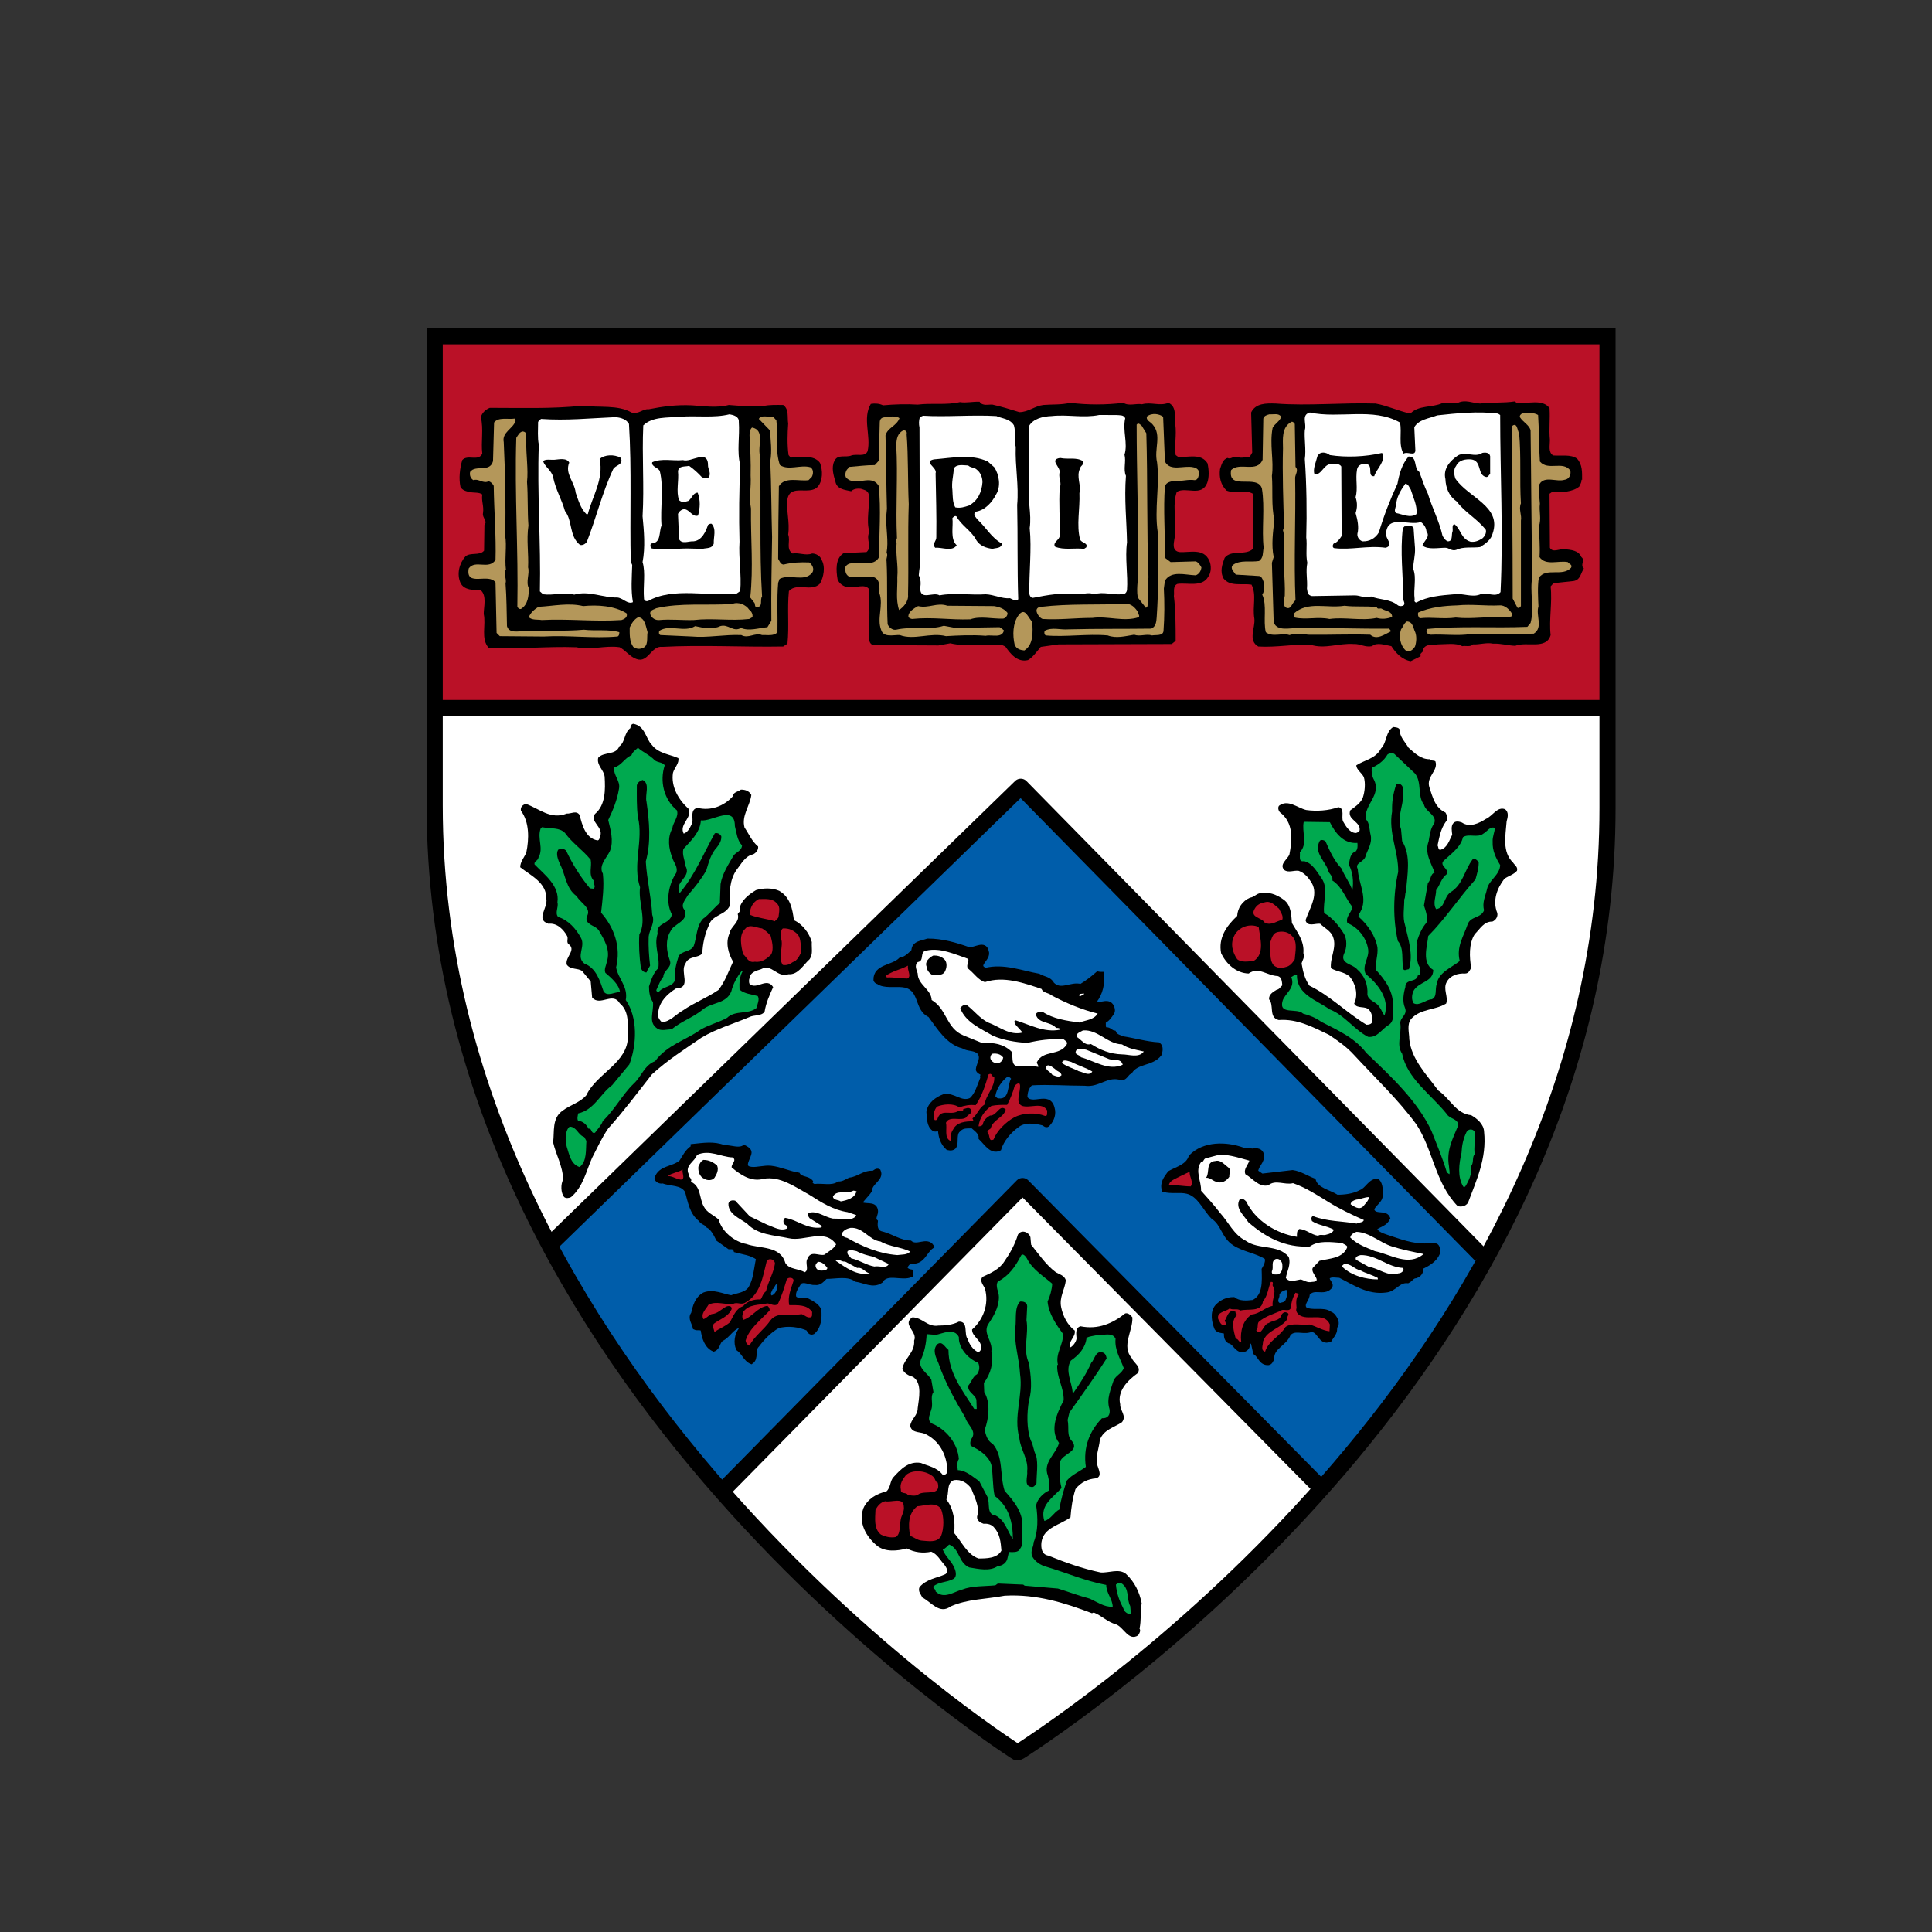 <?xml version="1.0" encoding="UTF-8"?> <svg xmlns="http://www.w3.org/2000/svg" xmlns:xlink="http://www.w3.org/1999/xlink" version="1.1" id="Layer_1" x="0px" y="0px" viewBox="0 0 54 54" style="enable-background:new 0 0 54 54;" xml:space="preserve"><rect x="0" y="0" width="54" height="54" fill="#333333" stroke="none"/> <style type="text/css"> .st0{fill:#FFFFFF;} .st1{fill:#005DAA;} .st2{fill:#BA1127;} .st3{fill:#B4975A;} .st4{fill:#00A94F;} .st5{stroke:#000000;stroke-width:0.113;} .st6{fill:none;stroke:#000000;stroke-width:0.45;} .st7{fill:none;stroke:#000000;stroke-width:0.45;stroke-linejoin:round;} </style> <g> <g> <path class="st0" d="M12.1,9.35v13.11c0,16.09,16.07,26.34,16.23,26.44l0.05,0.03c0.04,0,0.14-0.07,0.14-0.07 c2.73-1.8,16.36-11.49,16.36-26.32l0-13.19H12.1z"></path> <path class="st1" d="M41.6,35.18c0,0-1.3,2.86-4.64,6.51l-8.38-8.39l-8.38,8.48c0,0-2.88-2.92-4.92-6.95l13.26-12.94L41.6,35.18z"></path> <polygon class="st2" points="44.99,19.84 12.11,19.84 12.11,9.37 45.02,9.37 "></polygon> <path class="st0" d="M40.84,11.46c-0.01,0-0.01,0-0.02,0c0,0-0.5,0.02-0.5,0.02c0,0-0.32,0.08-0.32,0.08 c-0.18,0.03-0.32,0.05-0.41,0.14c-0.06,0.06-0.14,0.08-0.21,0.06l-0.47-0.14c0,0-0.51-0.15-0.51-0.15 c-0.16,0.01-0.48,0.02-1.11,0.02c0,0-1.62-0.01-1.62-0.01c-0.27-0.01-0.41,0.01-0.46,0.11c0.02,0.14,0.03,0.42,0.04,1.03l0,0 c0,0-0.04,0.14-0.04,0.14l-0.08,0.11l-0.17,0.09l-0.1,0.01c-0.02,0-0.23-0.01-0.28-0.01c-0.02,0.01-0.03,0.01-0.04,0.01 c0.01,0-0.07,0.01-0.13,0.02c0,0-0.06,0.12-0.06,0.12c0,0,0,0,0,0c0,0.02,0,0.1,0,0.1l0,0c0,0.11,0.04,0.19,0.1,0.27 c0.05,0,0.12,0.01,0.2,0.01c0.14,0,0.33-0.01,0.5,0.09c0.07,0.04,0.11,0.12,0.11,0.2v1.54l-0.07,0.16 c-0.16,0.15-0.36,0.16-0.52,0.17c-0.15,0.01-0.22,0.02-0.25,0.06c-0.04,0.12-0.06,0.22,0,0.33c0.03,0.04,0.12,0.04,0.32,0.04 c0,0,0.29,0.01,0.29,0.01c0.08,0,0.13,0.04,0.17,0.12c0.09,0.18,0.1,0.34,0.1,0.47l-0.01,0.18c0,0.01,0.01,0.38,0.01,0.38 l-0.02,0.32c0,0.01-0.02,0.2-0.02,0.2c0,0.04,0.02,0.05,0.04,0.07c0.11-0.01,0.3-0.02,0.67-0.03l0.69-0.03 c0.26,0.07,0.46,0.04,0.68,0.01c0.01,0,0.53-0.03,0.53-0.03c0.03,0,0.27,0.04,0.27,0.04c0,0,0.23,0.02,0.23,0.02 c0,0,0,0.01,0,0.01c0.18-0.07,0.37-0.06,0.52-0.02l0.07,0.02l0.15,0.11c0.06,0.09,0.17,0.24,0.34,0.29 c0.03-0.02,0.09-0.05,0.11-0.06c0.02-0.04,0.03-0.06,0.05-0.08c0-0.03,0.01-0.06,0.01-0.06c0.12-0.23,0.34-0.23,0.48-0.24 c0,0,0.11-0.01,0.11-0.01l0.19-0.01c0.16-0.01,0.37-0.01,0.55,0.06c-0.04-0.01,0.08-0.01,0.08-0.01c0.01,0,0.07,0,0.07,0 c-0.01,0-0.03,0.02-0.05,0.03l0.16-0.08l0.21-0.02c0.01,0,0.38,0,0.38,0l0,0c0,0,0,0.01-0.01,0.01c0.07,0,0.17,0,0.37,0.02 c0,0,0.25,0.03,0.25,0.03c0,0,0.38-0.04,0.38-0.04c0.33,0,0.35-0.03,0.37-0.09c0-0.08,0-0.24,0-0.62V16.4l0.05-0.15l0.08-0.1 l0.15-0.08c0,0,0.54-0.05,0.55-0.05c0-0.01,0.04-0.09,0.04-0.09c0,0,0.02-0.03,0.03-0.06c-0.01-0.03-0.02-0.07-0.02-0.07 s0.02-0.1,0.02-0.11c-0.01-0.01-0.02-0.02-0.02-0.03c-0.02-0.04-0.07-0.06-0.24-0.08c0,0-0.15,0.01-0.15,0.01 c-0.1,0.02-0.35,0.07-0.48-0.17l-0.03-0.1c0,0-0.01-1.51-0.01-1.51c0-0.08,0.04-0.15,0.11-0.19l0.07-0.04l0.13-0.04 c0.31,0.02,0.5-0.03,0.58-0.09c0.01-0.02,0.01-0.04,0.02-0.05c0-0.01,0-0.01,0-0.01c0-0.01,0-0.02,0-0.02 c0-0.19-0.01-0.29-0.08-0.39c-0.03-0.01-0.19-0.01-0.31-0.01c0,0-0.21,0-0.21,0l-0.11-0.04c-0.23-0.14-0.21-0.38-0.2-0.53 c0,0,0-0.1,0-0.1l-0.01-0.46c0,0,0-0.19,0-0.3c-0.07-0.06-0.19-0.07-0.39-0.04c-0.01,0-0.29,0.01-0.29,0.01s-0.11-0.04-0.13-0.05 c-0.07,0-0.47,0.03-0.47,0.03c0,0-0.42,0.02-0.42,0.02c-0.04,0-0.27-0.03-0.27-0.03C41.01,11.44,40.91,11.43,40.84,11.46z M43.95,16.01L43.95,16.01L43.95,16.01z"></path> <path class="st0" d="M27.36,11.49l-0.23,0.01c0,0-0.32,0-0.32,0l-0.65,0.05c0,0-0.51,0.02-0.51,0.02c0,0-0.98,0.02-0.98,0.02 l-0.1-0.02c0,0-0.04-0.01-0.08-0.01c-0.02,0.08-0.05,0.22-0.05,0.22s0.02,0.3,0.02,0.3c0,0.07,0,0.59,0,0.59 c-0.12,0.31-0.38,0.3-0.5,0.3l0,0l-0.13,0.01l-0.21,0.03c-0.02,0-0.09,0.01-0.1,0.01c-0.01,0.02-0.03,0.1-0.03,0.1l0.05,0.26 c0.01,0.03,0.02,0.06,0.02,0.06c0,0.02,0.01,0.04,0.18,0.08c0,0,0.03,0.01,0.06,0.01c0.08-0.02,0.27-0.07,0.27-0.07 c0.02,0,0.12,0.03,0.12,0.03c0.08,0.03,0.24,0.08,0.3,0.27c0,0.01,0.01,0.12,0.01,0.12l0,0.41c0,0.01-0.01,0.27-0.01,0.27 l0.03,0.27c0,0.01,0,0.02,0,0.03c0,0.04,0,0.08,0,0.08c0,0.02-0.01,0.21-0.01,0.21c0,0,0.01,0.13,0.01,0.13 c0,0.14-0.05,0.25-0.15,0.34l-0.14,0.06c0,0-0.45,0.02-0.56,0.02c-0.03,0.02-0.07,0.07-0.07,0.22l0.02,0.25 c0-0.01,0.04,0.02,0.08,0.02c0,0,0.22-0.01,0.22-0.01c0.14-0.02,0.4-0.05,0.56,0.18l0.04,0.12v0.47c0,0-0.02,0.82-0.02,0.82 s0.01,0.02,0.01,0.04c0.19-0.01,0.63-0.01,1.71-0.01l0,0c-0.02,0-0.03,0.01-0.04,0.02c0.05-0.02,0.15-0.04,0.35-0.07 c0.35,0.06,0.64,0.05,0.92,0.04c0,0,0.55-0.01,0.55-0.01c0.02,0,0.19,0.06,0.19,0.06c0,0,0.1,0.08,0.1,0.08 c0.14,0.2,0.24,0.3,0.36,0.3c0.04-0.05,0.11-0.12,0.24-0.25l0.04-0.04l0.14-0.08l0.5-0.07c0.01,0,0.02,0,2.76-0.01 c0,0,0.2,0,0.3,0c-0.01-0.16-0.04-1.09-0.04-1.09c0-0.01,0-0.12,0-0.12l0-0.05c0-0.2,0.08-0.33,0.23-0.4 c0.01-0.01,0.35-0.02,0.35-0.02c0.26,0.01,0.36,0,0.41-0.08c0.04-0.06,0.05-0.18,0.02-0.24c-0.06-0.13-0.14-0.14-0.41-0.12 c0,0-0.23,0-0.23,0c-0.45-0.09-0.38-0.5-0.35-0.65c0,0,0,0,0,0c0-0.01,0.01-0.21,0.01-0.21l-0.01-0.4c0-0.08-0.01-0.16-0.01-0.24 c0-0.15,0.02-0.3,0.07-0.47l0.1-0.12c0.17-0.1,0.35-0.09,0.51-0.08c0.23,0.02,0.23,0,0.26-0.06c0.05-0.12,0.03-0.3,0-0.42 c-0.03-0.03-0.13-0.03-0.35-0.02c0,0-0.25,0-0.25,0l-0.11-0.03l-0.07-0.05c-0.07-0.04-0.11-0.1-0.11-0.17l0-0.44l0-0.42 c0,0-0.01-0.15-0.01-0.15c0-0.18-0.02-0.22-0.04-0.24c-0.08,0-0.31,0.02-0.31,0.02c-0.01,0-0.31,0.01-0.31,0.01 c0,0-0.22,0.01-0.22,0.01l0,0c0,0-0.22-0.03-0.32-0.04c0,0,0,0,0,0c-0.5,0.06-1.03,0.05-1.52,0c0.01,0,0.01,0,0.01,0 c-0.01,0-0.01,0-0.02,0c0,0,0,0,0,0c0,0,0,0,0,0c-0.06,0.01-0.18,0.02-0.47,0.04c0,0-0.23,0.01-0.24,0.01 c-0.05,0.02-0.11,0.04-0.23,0.08c-0.01,0-0.43,0.11-0.43,0.11c-0.04,0-0.33-0.07-0.33-0.07l0,0l-0.5-0.14 c-0.02,0-0.04,0.01-0.07,0.01C27.6,11.54,27.47,11.51,27.36,11.49C27.37,11.49,27.37,11.49,27.36,11.49z"></path> <path class="st0" d="M14.19,11.61L14.19,11.61l-0.5,0c0.01,0,0.01,0,0.01,0.01c0,0.01-0.03,0.05-0.04,0.08 c0,0.1,0.03,0.51,0.03,0.51c0,0,0.01,0.45,0.01,0.45l-0.02,0.11c-0.12,0.25-0.37,0.25-0.5,0.24c0,0-0.05,0-0.08,0 c-0.01,0.08-0.04,0.32-0.04,0.32s0.01,0.11,0.02,0.17c0.03,0.01,0.07,0.02,0.07,0.02c0.01,0,0.13,0.02,0.13,0.02 c0.01,0,0.29,0.08,0.29,0.08c0.12,0.03,0.12,0.15,0.12,0.19c0,0.02,0.01,0.24,0.01,0.24l0.01,0.3c0,0,0.02,0.05,0.02,0.05 c0,0,0,0,0,0c0,0.01,0.05,0.19,0.05,0.19l-0.03,0.1c0,0.02-0.01,0.69-0.01,0.69c0,0-0.05,0.14-0.05,0.14 c-0.13,0.16-0.31,0.17-0.43,0.17c0,0,0,0,0,0c0,0-0.07,0.02-0.12,0.03c-0.05,0.07-0.11,0.18-0.11,0.31l0.03,0.15 c0.03,0.06,0.12,0.07,0.32,0.08l0.19,0.05c0.12,0.11,0.18,0.26,0.18,0.48l-0.01,0.21l-0.01,0.14c0-0.01,0.02,0.37,0.02,0.37 c0,0.02,0,0.16,0,0.16s0.03,0.13,0.05,0.19c0.14,0,1.17,0,1.17,0l1.14-0.01c0.22,0.05,0.42,0.03,0.62,0.01c0.01,0,0.61,0,0.61,0 c0.03,0,0.34,0.2,0.34,0.2l0.21,0.15c0-0.01,0.01,0,0.12-0.12c0.11-0.12,0.27-0.29,0.53-0.25c-0.03-0.01-0.07,0-0.09,0.03 c-0.01,0-0.01,0.02-0.01,0.02c0.08-0.05,0.44-0.05,2.06-0.07c0,0,1.03,0.01,1.29,0.01c0-0.12,0.01-0.56,0.01-0.56 c0,0,0.02-0.78,0.02-0.78l0.06-0.14c0.19-0.2,0.43-0.18,0.61-0.17c0.16,0.01,0.22,0.01,0.27-0.04c0.04-0.1,0.07-0.29,0.01-0.4 c-0.02-0.06-0.06-0.06-0.07-0.06c0,0-0.3,0-0.3,0c-0.01,0-0.23-0.01-0.23-0.01c0,0-0.14-0.04-0.14-0.04 c-0.22-0.15-0.21-0.37-0.2-0.5c0,0.01-0.01-0.16-0.01-0.16c0,0.01-0.01-0.06-0.01-0.06l-0.01-0.49l-0.01-0.5 c0.08-0.47,0.47-0.46,0.66-0.46c0.1,0.01,0.21,0.01,0.25-0.03c0.08-0.09,0.07-0.29,0.02-0.43c-0.04-0.05-0.27-0.03-0.45-0.02 c0,0-0.15,0.01-0.15,0.01l-0.17-0.07l-0.06-0.06l-0.07-0.14l-0.01-0.89c0,0,0,0,0,0c0-0.01-0.01-0.15-0.01-0.15 c0,0-0.02-0.1-0.03-0.14c-0.08,0.01-0.38,0.03-0.38,0.03c-0.04,0-1.02-0.03-1.02-0.03c-0.23,0.07-0.53,0.05-0.81,0.02l-0.22-0.01 c-0.38-0.02-0.73,0.03-1.16,0.1c-0.01,0-0.16,0.04-0.16,0.04c-0.08,0.03-0.23,0.1-0.43,0.04c-0.25-0.14-0.53-0.15-0.82-0.16 c0,0-0.5-0.04-0.5-0.04C15.59,11.62,14.91,11.62,14.19,11.61z M21.77,11.55c0.01,0,0.02,0,0.05,0 C21.82,11.55,21.78,11.55,21.77,11.55z M13.1,13C13.1,12.99,13.11,13,13.1,13c0.01-0.01,0-0.02,0-0.03c0,0,0-0.01,0-0.02 C13.11,12.95,13.1,12.98,13.1,13z"></path> <path class="st0" d="M25.86,26.43c-0.16,0.05-0.21,0.07-0.21,0.15c0,0.03-0.01,0.06-0.03,0.08c-0.11,0.11-0.23,0.23-0.4,0.26 c-0.06,0.03-0.32,0.17-0.32,0.17c-0.22,0.09-0.31,0.14-0.32,0.28c0.01-0.02,0.05-0.02,0.05-0.02c0.02,0.03,0.35,0.06,0.35,0.06 l0.36,0.02c0.3,0.08,0.39,0.31,0.46,0.5c0.05,0.15,0.1,0.28,0.24,0.34c0.02,0.01,0.03,0.02,0.04,0.04l0.08,0.12 c0.21,0.29,0.44,0.62,0.78,0.7c0.04,0.02,0.19,0.06,0.19,0.06l0.31,0.15c0.06,0.07,0.08,0.14,0.08,0.21 c0,0.08-0.03,0.16-0.05,0.22c0,0-0.02,0.06-0.03,0.1c0,0,0.01,0,0.01,0l0.12,0.15c0.01,0.01,0.02,0.02,0.02,0.04 c0,0.01,0,0.02-0.01,0.03c0,0.02-0.02,0.02-0.04,0.03c0,0.03,0,0.06,0,0.06c0,0-0.06,0.16-0.06,0.16 c-0.06,0.16-0.13,0.34-0.28,0.47c-0.23,0.11-0.4,0.04-0.53-0.01c-0.1-0.04-0.18-0.08-0.28-0.06c-0.08,0.04-0.32,0.14-0.34,0.35 c0,0.01,0.01,0.09,0.01,0.09c0,0.12,0.02,0.2,0.07,0.26c0.01-0.01,0.01-0.03,0.02-0.04c0.04-0.02,0.09-0.01,0.12,0.01l0.04,0.03 c0.02,0.02,0.04,0.05,0.04,0.08c0.02,0.15,0.05,0.32,0.17,0.44c0.02,0,0.04,0,0.04,0l0,0c0-0.02,0.01-0.13,0.01-0.13 c0-0.11,0-0.27,0.14-0.36c0.1-0.12,0.23-0.12,0.35-0.12l0.08,0c0.03,0,0.09,0.04,0.11,0.06c0.09,0.07,0.19,0.17,0.21,0.32 c0.03,0.03,0.08,0.09,0.08,0.09c0.13,0.15,0.2,0.2,0.27,0.18c0.11-0.3,0.35-0.53,0.49-0.64c0.18-0.15,0.46-0.19,0.82-0.09 c0.01,0,0.03,0.01,0.05,0.02c0.06-0.08,0.09-0.16,0.09-0.23c0-0.03,0-0.06-0.01-0.09c-0.03-0.13-0.07-0.13-0.26-0.11 c-0.15,0.02-0.36,0.04-0.48-0.15c-0.01-0.02-0.01-0.04-0.01-0.06c0-0.22,0.06-0.38,0.2-0.49c0.02-0.01,0.04-0.02,0.07-0.02h0.96 l0.54,0.01c0.17,0.03,0.28-0.02,0.43-0.08c0.18-0.07,0.38-0.15,0.64-0.07c-0.01,0-0.02,0-0.02-0.01c0-0.02,0.03-0.04,0.03-0.04 s0.05-0.04,0.09-0.08c0.12-0.18,0.3-0.24,0.47-0.29c0.14-0.05,0.27-0.09,0.35-0.2h0c0-0.01,0.01-0.04,0.01-0.07 c0-0.01-0.01-0.02-0.01-0.04c-0.1-0.01-0.6-0.09-0.6-0.09l-0.35-0.07c-0.02-0.01-0.08-0.02-0.08-0.02 c-0.07-0.02-0.16-0.07-0.22-0.15c-0.04-0.02-0.1-0.05-0.1-0.05l-0.03-0.02c0.02,0-0.13-0.05-0.13-0.05l-0.06-0.22l0-0.05 c0-0.03,0.05-0.1,0.07-0.12l0.14-0.14l0.04-0.05c0,0,0-0.05-0.02-0.1c-0.01-0.01-0.03-0.01-0.12,0c-0.09,0.02-0.26,0.05-0.34-0.13 c-0.01-0.02-0.01-0.03-0.01-0.05c0-0.03,0.01-0.05,0.03-0.07c0.12-0.14,0.18-0.34,0.18-0.55c0,0,0-0.01,0-0.01 c-0.09,0.07-0.43,0.32-0.43,0.32c-0.02,0.01-0.06,0.01-0.09,0.01L29.9,27.7c-0.17,0.04-0.38,0.09-0.57-0.11 c-0.04-0.09-0.09-0.11-0.19-0.14l-0.16-0.07c0.04,0.01-0.34-0.07-0.34-0.07c-0.35-0.08-0.72-0.17-1.07-0.08 c-0.02,0-0.05,0-0.07-0.01c-0.1-0.04-0.16-0.1-0.18-0.17c-0.02-0.11,0.04-0.19,0.09-0.26c0.05-0.07,0.08-0.12,0.07-0.15 c0-0.02-0.02-0.06-0.02-0.06L27.3,26.6l-0.23,0.04c-0.35-0.12-0.73-0.24-1.12-0.24C25.94,26.4,25.86,26.43,25.86,26.43z M27.57,30.08C27.57,30.08,27.57,30.08,27.57,30.08C27.57,30.08,27.57,30.08,27.57,30.08C27.57,30.08,27.57,30.07,27.57,30.08 C27.57,30.07,27.57,30.07,27.57,30.08z M26.13,31.46c-0.01,0.01-0.03,0.03-0.03,0.04C26.11,31.49,26.13,31.47,26.13,31.46 C26.14,31.46,26.13,31.46,26.13,31.46z"></path> <path class="st0" d="M19.47,32.14c0.03,0-0.02,0.06,0,0.04l-0.22,0.26l-0.06,0.1c-0.02,0.02-0.37,0.2-0.37,0.2 c-0.14,0.05-0.22,0.1-0.27,0.18c0,0,0,0,0,0c0.02,0,0.05,0,0.07,0.01l0.22,0.05c0.17,0.03,0.38,0.06,0.51,0.26 c0.01,0.03,0.05,0.18,0.05,0.18c0.06,0.24,0.12,0.47,0.3,0.59l0.04,0.05l0.05,0.04l0.14,0.12c-0.01,0-0.04-0.04-0.05-0.05 c0.17,0.08,0.25,0.24,0.32,0.39c-0.02-0.01,0.3,0.21,0.3,0.21c0.02-0.02,0.11,0,0.18,0.08c0.04,0.01,0.14,0.04,0.14,0.04 c0.17,0.04,0.35,0.08,0.5,0.2c0.03,0.02,0.04,0.05,0.04,0.09c0,0.01,0,0.02-0.01,0.02l-0.05,0.26c-0.04,0.21-0.07,0.42-0.19,0.62 c-0.12,0.18-0.3,0.22-0.45,0.26l-0.14,0.04c-0.02,0-0.04,0-0.06,0l-0.21-0.05c-0.17-0.05-0.33-0.1-0.49-0.04 c-0.14,0.09-0.19,0.25-0.23,0.46c0,0.02-0.01,0.04-0.02,0.05c-0.01,0.01-0.01,0.01-0.01,0.02c0,0.02,0.01,0.06,0.04,0.12 c0,0,0.01,0.04,0.02,0.08c0,0,0.01,0,0.01,0c0.05-0.01,0.15-0.01,0.22,0.09c0.01,0.01,0.02,0.03,0.02,0.05 c0.03,0.2,0.1,0.33,0.19,0.41c0.01-0.02,0.02-0.04,0.02-0.04l0.13-0.18c0.02-0.01,0.21-0.17,0.21-0.17l0.31-0.22 c0.04-0.03,0.07-0.01,0.11,0.03c0.03,0.03,0.08,0.08,0.08,0.16c0,0.01,0,0.03,0,0.04c-0.08,0.11-0.11,0.23-0.11,0.33 c0,0.06,0.01,0.1,0.03,0.14c0.05,0.05,0.15,0.16,0.15,0.16s0.04,0.04,0.08,0.08c0.01-0.02,0.02-0.03,0.02-0.06l0.11-0.3 c0.15-0.22,0.37-0.43,0.59-0.55c0.32-0.09,0.67-0.06,0.96,0.07c0.03,0.01,0.03,0.04,0.04,0.06c0.06-0.06,0.1-0.18,0.1-0.36 c0-0.04,0-0.08-0.01-0.12c-0.03-0.05-0.11-0.09-0.21-0.14l-0.05-0.03l-0.1-0.01c-0.09,0.01-0.23,0.01-0.32-0.12 c-0.06-0.21,0.02-0.35,0.1-0.46l0.04-0.07c0.01-0.01,0.03-0.03,0.04-0.04c0.13-0.08,0.25-0.05,0.35-0.02l0.13,0.02 c0.06,0.01,0.1-0.01,0.16-0.08l0.07-0.06c0.02-0.01,0.05-0.02,0.08-0.02l0.24-0.01c0.21-0.02,0.44-0.03,0.63,0.09 c0.02,0.01,0.21,0.05,0.21,0.05c0.18,0.05,0.29,0.07,0.39,0c0.11-0.21,0.36-0.18,0.56-0.17c0,0,0.06,0,0.12,0 c-0.02-0.04-0.03-0.09-0.03-0.13c0-0.11,0.06-0.2,0.17-0.26c0.03-0.01,0.05-0.02,0.08-0.01c0.16,0.02,0.22-0.04,0.33-0.19 c0,0,0.05-0.05,0.09-0.09c-0.03,0-0.06,0.01-0.12,0.02c-0.11,0.02-0.27,0.05-0.4-0.06c0.02,0.02,0.04,0.02,0.07,0.02 c-0.2,0-0.37-0.08-0.53-0.15l-0.27-0.1c-0.12-0.02-0.27-0.1-0.27-0.38c0-0.02,0-0.05,0-0.07c-0.01-0.03-0.04-0.05-0.04-0.08 c0-0.05,0.01-0.09,0.03-0.12l0.01-0.09c0-0.03-0.01-0.04-0.13-0.05l-0.27-0.08c-0.04-0.01-0.05-0.02-0.06-0.05 c0-0.01,0-0.01,0-0.02c0-0.02,0.01-0.04,0.04-0.06l0.17-0.24l0.11-0.14c-0.01,0.02-0.02,0.04-0.02,0.06 c0-0.15,0.09-0.25,0.17-0.33c0.03-0.03,0.03-0.04,0.04-0.06c0,0-0.01,0-0.02,0l-0.3,0.08l-0.33,0.11c0.03,0-0.04,0.03-0.04,0.03 l-0.28,0.08c0.01-0.01,0.05-0.02,0.06-0.02c-0.16,0.1-0.35,0.09-0.51,0.08l-0.22,0.01c-0.1-0.01-0.18-0.06-0.21-0.14 c-0.01-0.01-0.01-0.03-0.01-0.04c-0.03-0.02-0.08-0.03-0.08-0.03l-0.26-0.17c0.01,0,0.07,0.05,0.08,0.06l-0.76-0.19l-0.26,0.01 L21,32.78c-0.11-0.01-0.18-0.04-0.22-0.12c-0.02-0.04-0.03-0.07-0.03-0.11c0-0.08,0.03-0.16,0.06-0.23l0.04-0.11 c0,0-0.04-0.02-0.06-0.03c-0.12,0.04-0.25,0.03-0.35,0.01l-0.15-0.02C20,32.07,19.75,32.1,19.47,32.14z M20.79,32.18 c0.02,0,0.04,0,0.07-0.02C20.84,32.18,20.82,32.17,20.79,32.18z M22.54,33.03c0,0.01,0,0.01,0,0.01c0,0.01,0.01,0.01,0.01,0.01 c0-0.03,0.01-0.06,0.02-0.08C22.56,33,22.54,33.01,22.54,33.03z"></path> <path class="st0" d="M33.36,32.43c0.01-0.01,0.02-0.02,0.02-0.04c-0.09,0.25-0.31,0.36-0.49,0.44l-0.15,0.07 c-0.07,0.11-0.12,0.18-0.12,0.26c0,0.01,0,0.01,0,0.02c0.08,0,0.58,0.04,0.58,0.04c0.27,0.07,0.43,0.29,0.57,0.49l0.2,0.25 c0.15,0.09,0.23,0.24,0.3,0.39c0.07,0.13,0.14,0.25,0.27,0.34c0,0,0.41,0.18,0.41,0.18l0.49,0.21c0.03,0.01,0.04,0.02,0.05,0.06 c0.01,0.03,0.02,0.07,0.02,0.11c0,0.08-0.04,0.17-0.09,0.26c0,0.02,0,0.05,0,0.05c0,0.05,0.01,0.12,0.01,0.18 c0,0.29-0.04,0.62-0.36,0.77c-0.24,0.04-0.48,0.06-0.66-0.08c0.02,0.02,0.04,0.02,0.07,0.02c-0.16,0-0.29,0.06-0.39,0.17 c-0.04,0.05-0.06,0.12-0.06,0.19c0,0.12,0.04,0.23,0.07,0.3c0-0.01,0.1,0.02,0.1,0.02l0.1,0.02c0.06,0.01,0.09,0.06,0.08,0.12 c-0.01,0.11,0.01,0.14,0.04,0.16c-0.05-0.02,0.19,0.14,0.19,0.14l0.12,0.09c0.01,0,0.04-0.01,0.04-0.04 c0.01-0.08,0.06-0.16,0.14-0.2c0.05-0.02,0.12-0.02,0.16,0.01c0.02,0.01,0.05,0.04,0.05,0.07c0,0,0.06,0.25,0.07,0.29 c0.05,0.05,0.12,0.12,0.12,0.12c0.05,0.07,0.08,0.09,0.12,0.1c0,0,0.01-0.02,0.02-0.04c0.01-0.21,0.15-0.34,0.27-0.45l0.19-0.24 c0.15-0.19,0.32-0.18,0.46-0.17l0.19-0.01c0.21-0.07,0.34,0.09,0.41,0.18c0.07,0.09,0.09,0.11,0.13,0.09 c0.02-0.03,0.03-0.05,0.03-0.05c0.05-0.06,0.08-0.11,0.08-0.16c0-0.01,0-0.02,0-0.03c0,0,0-0.01,0-0.01 c0-0.04,0.04-0.09,0.07-0.12l-0.01,0.01l0-0.06c-0.03-0.07-0.06-0.11-0.1-0.12c-0.1-0.07-0.21-0.07-0.32-0.07 c-0.14,0-0.28,0-0.41-0.08c-0.13-0.18-0.06-0.31-0.01-0.39l0.04-0.11c0-0.01,0.02-0.07,0.02-0.08c0.13-0.16,0.29-0.15,0.42-0.15 c0.09,0,0.15-0.01,0.19-0.04c-0.01-0.01-0.01-0.02-0.01-0.02l-0.06-0.18c0.09-0.2,0.27-0.18,0.39-0.17l0.07,0 c0.05,0.01,0.27,0.12,0.27,0.12c0.32,0.17,0.63,0.34,1.01,0.29c0,0,0.22-0.12,0.22-0.12c0.09-0.07,0.21-0.16,0.38-0.15 c0.02-0.01,0.05-0.03,0.05-0.03l0.21-0.1c0,0,0.04-0.01,0.04-0.1c0-0.01,0-0.03,0-0.03c0-0.05,0.03-0.09,0.07-0.11 c0.12-0.04,0.32-0.15,0.39-0.33c0,0,0-0.07,0-0.08c-0.01,0.01-0.15,0.01-0.15,0.01c-0.41,0.02-0.73-0.09-1.04-0.19l-0.19-0.06 c-0.12-0.04-0.35-0.11-0.38-0.32c0-0.01,0-0.02,0-0.02c0-0.04,0.01-0.07,0.04-0.09l0.15-0.09c0.06-0.03,0.08-0.06,0.12-0.1 c-0.02,0-0.03,0-0.07-0.01L38.38,34c-0.02-0.01-0.13-0.18-0.13-0.18l0.13-0.27l0.09-0.14c0-0.02,0-0.06,0-0.1 c0-0.06-0.02-0.12-0.04-0.17c-0.04,0.01-0.07,0.03-0.13,0.1l-0.23,0.18c-0.17,0.09-0.4,0.14-0.71,0.14 c-0.02,0-0.05-0.01-0.06-0.01l-0.23-0.12c-0.16-0.07-0.33-0.17-0.42-0.35C36.62,33.06,36.47,33,36.47,33s-0.36-0.13-0.36-0.13 c0,0-0.83,0.1-0.83,0.1c-0.03,0-0.05-0.01-0.07-0.02l-0.16-0.11c-0.04-0.02-0.06-0.04-0.06-0.06c0-0.01,0-0.02,0.01-0.03l0.1-0.27 c0.04-0.07,0.07-0.11,0.07-0.16c0-0.01,0-0.01,0-0.02c0,0-0.01-0.01-0.01-0.01l-0.1-0.01c-0.03,0-0.32-0.01-0.32-0.01 C34.29,32.11,33.7,32.07,33.36,32.43z M39.33,35.67c0.01,0,0.02,0,0.03,0C39.35,35.67,39.34,35.67,39.33,35.67z"></path> <path d="M41.37,11.28c0.32-0.04,0.65-0.01,0.97-0.06l0.06,0.05c0.29,0.02,0.72-0.13,0.91,0.14c0.02,0.33-0.02,0.57,0.01,0.89 c0,0.16-0.05,0.34,0.09,0.43c0.22,0.02,0.49-0.04,0.67,0.09c0.15,0.17,0.14,0.37,0.14,0.59h-0.02c0.02,0.05-0.04,0.14-0.06,0.19 c-0.18,0.15-0.5,0.17-0.76,0.15l-0.07,0.05l0.01,1.51c0.08,0.15,0.27,0.02,0.42,0.04c0.17,0.02,0.38,0.03,0.46,0.22 c0.12,0.09-0.05,0.22,0.07,0.32c-0.09,0.12-0.09,0.32-0.29,0.35l-0.56,0.06l-0.08,0.09c0.05,0.46-0.05,0.92,0,1.36 c-0.12,0.42-0.67,0.17-0.99,0.3c-0.22-0.01-0.4-0.07-0.62-0.06c-0.18-0.04-0.37,0.03-0.56,0.02c-0.07,0.08-0.21,0.03-0.3,0.05 c-0.18-0.1-0.46-0.05-0.68-0.05c-0.14,0.03-0.33-0.03-0.41,0.13c0.03,0.1-0.12,0.1-0.07,0.2l-0.28,0.14 c-0.24-0.04-0.42-0.23-0.54-0.42c-0.17-0.03-0.41-0.12-0.54,0c-0.2,0.04-0.33-0.07-0.51-0.06c-0.43-0.03-0.8,0.15-1.21,0.02 c-0.49-0.02-0.95,0.08-1.46,0.05c-0.3-0.17-0.08-0.52-0.11-0.78c-0.06-0.34,0.07-0.66-0.08-0.95c-0.27-0.04-0.6,0.06-0.78-0.17 c-0.11-0.2-0.04-0.39,0.03-0.58c0.19-0.24,0.58-0.05,0.79-0.25v-1.54c-0.22-0.13-0.51,0.01-0.74-0.09 c-0.16-0.16-0.21-0.37-0.18-0.6c0.04-0.11,0.07-0.27,0.21-0.31c0.09,0.05,0.16-0.06,0.27-0.03c0.11,0.05,0.23,0,0.35,0L35,12.65 l-0.03-1.12c0.12-0.26,0.42-0.26,0.69-0.25c0.9,0.07,1.88-0.03,2.79,0c0.33,0.06,0.64,0.21,0.97,0.28 c0.23-0.24,0.6-0.16,0.89-0.29l0.44-0.01C40.96,11.16,41.16,11.27,41.37,11.28z"></path> <path d="M27.74,11.31c0.27,0.06,0.49,0.13,0.75,0.21c0.25,0,0.43-0.17,0.67-0.2c0.24-0.02,0.5,0,0.75-0.06 c0.49,0.06,1,0.06,1.49,0c0.15,0.1,0.35,0.01,0.52,0.04c0.26-0.07,0.49,0.06,0.74-0.04c0.24,0.11,0.16,0.4,0.19,0.6 c0.04,0.31-0.03,0.58,0.01,0.86l0.07,0.05c0.29,0.02,0.64-0.11,0.82,0.18c0.04,0.17,0.05,0.4-0.01,0.55 c-0.16,0.4-0.6,0.09-0.85,0.25c-0.12,0.36-0.02,0.66-0.05,1.03c0.06,0.22-0.18,0.59,0.12,0.65c0.29,0.02,0.68-0.12,0.84,0.24 c0.06,0.13,0.06,0.33-0.03,0.45c-0.17,0.3-0.58,0.16-0.86,0.2c-0.14,0.06-0.08,0.23-0.1,0.34c0.05,0.39,0.05,0.87,0.05,1.25 L32.75,18l-3.16,0.01l-0.5,0.07c-0.11,0.13-0.23,0.3-0.36,0.37c-0.3,0.07-0.49-0.18-0.63-0.38l-0.11-0.05 c-0.47-0.03-0.96,0.07-1.43-0.04l-0.33,0.06l-1.83-0.01c-0.11-0.04-0.11-0.16-0.12-0.26c0.04-0.42,0.01-0.85,0.02-1.29 c-0.12-0.19-0.39-0.03-0.6-0.07c-0.12-0.01-0.25-0.1-0.29-0.22c-0.04-0.24-0.07-0.58,0.17-0.73l0.64-0.03 c0.17-0.15-0.03-0.36,0.08-0.56c-0.1-0.35,0.02-0.69-0.02-1.06c-0.03-0.11-0.14-0.12-0.22-0.15c-0.09-0.01-0.2,0-0.27,0.07 c-0.17-0.04-0.4-0.05-0.44-0.27c-0.05-0.17-0.12-0.39-0.03-0.57c0.09-0.21,0.32-0.09,0.48-0.16c0.16-0.05,0.38,0.05,0.45-0.12 c0.1-0.42-0.15-0.92,0.09-1.32c0.12-0.02,0.24-0.01,0.34,0.04c0.32-0.03,0.67-0.04,0.97-0.02c0.39-0.05,0.8,0.02,1.18-0.07 c0.18,0.03,0.36-0.02,0.55-0.01C27.46,11.36,27.63,11.3,27.74,11.31z"></path> <path d="M17.65,11.53c0.2,0.06,0.32-0.11,0.48-0.09c0.4-0.08,0.78-0.13,1.21-0.11c0.33,0.02,0.69,0.08,1.03-0.01 c0.32,0.03,0.67,0.04,0.97,0.03c0.17-0.04,0.36-0.03,0.55-0.03c0.17,0.12,0.11,0.34,0.14,0.52c-0.02,0.29-0.03,0.59,0.01,0.88 l0.06,0.07c0.27-0.01,0.65-0.09,0.82,0.15c0.08,0.21,0.08,0.49-0.06,0.66c-0.23,0.26-0.77-0.09-0.85,0.35 c-0.04,0.33,0.07,0.64,0.02,0.99c0.07,0.19-0.07,0.4,0.12,0.53c0.2-0.03,0.37,0.07,0.55,0c0.11,0,0.23,0.07,0.26,0.17 c0.12,0.2,0.06,0.49-0.04,0.67c-0.24,0.25-0.64-0.04-0.87,0.21c-0.05,0.49,0.01,0.98-0.04,1.47l-0.12,0.08 c-1.13,0.02-2.26-0.05-3.38,0.01c-0.31-0.04-0.39,0.46-0.72,0.34c-0.18-0.06-0.29-0.23-0.47-0.33c-0.4-0.06-0.81,0.09-1.21,0 c-0.82-0.03-1.62,0.06-2.45,0.02c-0.23-0.26-0.07-0.64-0.14-0.95c0-0.19,0.09-0.51-0.08-0.66c-0.21-0.01-0.47,0-0.57-0.21 c-0.11-0.25-0.03-0.55,0.14-0.74c0.14-0.12,0.4-0.01,0.52-0.16l0.01-0.72c0.1-0.11-0.07-0.2-0.04-0.33 c0.03-0.2-0.05-0.33-0.02-0.52c-0.09-0.07-0.24-0.04-0.36-0.07c-0.1-0.02-0.2-0.05-0.25-0.14c-0.05-0.24-0.02-0.51,0.05-0.75 c0.15-0.17,0.45,0.05,0.56-0.18c-0.04-0.33,0.04-0.68-0.04-1.02c0.03-0.12,0.14-0.22,0.25-0.26c0.9,0,1.73,0.03,2.59-0.06 C16.75,11.4,17.27,11.31,17.65,11.53z"></path> <path class="st0" d="M41.93,11.6c0,1.67,0.09,3.3,0.01,4.95c-0.14,0.16-0.36,0-0.54,0.05c-0.24,0.12-0.5-0.03-0.76,0.01 c-0.37,0.03-0.74,0.06-1.05,0.23c-0.04,0-0.07-0.04-0.05-0.09c-0.04-0.3,0.06-0.59-0.04-0.85c0-0.2,0.06-0.37,0.05-0.58 c-0.01-0.18-0.03-0.36-0.04-0.56c-0.04-0.1-0.17-0.04-0.25-0.05l-0.05,0.05c-0.08,0.67,0.01,1.32,0.01,1.96 c-0.01,0.07,0.06,0.12,0.02,0.19c-0.04,0.04-0.14,0.04-0.18,0c-0.21-0.17-0.5-0.14-0.74-0.24c-0.15,0.07-0.3-0.03-0.45-0.03 l-1.2,0.02c-0.13-0.03-0.12-0.1-0.14-0.21c0.02-0.26-0.04-0.46,0.01-0.72c-0.05-0.22,0-0.49-0.03-0.71 c0.02-0.68,0.01-1.48-0.04-2.19c0.04-0.26-0.02-0.56,0-0.81c0.06-0.17-0.11-0.42,0.14-0.49c0.83,0.18,1.76-0.15,2.52,0.28 c0.06,0.28-0.05,0.62,0.1,0.87c0.11-0.07,0.31,0.08,0.33-0.08l-0.03-0.66c0.13-0.22,0.41-0.24,0.64-0.33 c0.55-0.06,1.14-0.12,1.7-0.05L41.93,11.6z"></path> <path class="st3" d="M42.99,11.6c0.03,0.45,0.02,0.87,0.05,1.3c0.23,0.27,0.64-0.03,0.85,0.25c0.03,0.12-0.04,0.25-0.16,0.26 c-0.22,0.07-0.56-0.12-0.7,0.12c-0.04,0.2,0,0.37,0.01,0.55c-0.03,0.21,0.05,0.42-0.03,0.64c0.01,0.27,0.04,0.55,0.02,0.85 c0.17,0.25,0.53,0.09,0.79,0.14c0.04,0.06,0.14,0.07,0.09,0.16c-0.24,0.26-0.69-0.02-0.9,0.28c-0.04,0.26-0.02,0.55-0.01,0.8 c-0.08,0.25,0.14,0.59-0.13,0.76c-0.59,0.02-1.17,0.01-1.76,0.01c-0.35,0.06-0.76,0-1.12,0.02c-0.05,0-0.13-0.04-0.12-0.11 l0.02-0.05c0.94-0.09,1.85-0.02,2.8-0.06l0.09-0.11c0.11-0.41-0.03-0.88,0.05-1.3c-0.03-1.36-0.03-2.75-0.05-4.09 c-0.05-0.15-0.21-0.22-0.3-0.36c-0.01-0.05,0.03-0.09,0.08-0.11C42.7,11.55,42.86,11.52,42.99,11.6z"></path> <path class="st3" d="M32.51,11.65l0.05,1.25c0.15,0.29,0.52,0.1,0.79,0.16c0.07,0.01,0.16,0.06,0.16,0.14 c0,0.09-0.02,0.22-0.12,0.22c-0.19-0.03-0.37,0.04-0.53,0.02c-0.12,0.01-0.26,0.03-0.3,0.15c-0.05,0.66,0.01,1.34,0,2l0.16,0.12 l0.7-0.02c0.07,0.02,0.13,0.11,0.16,0.17c-0.01,0.1-0.07,0.19-0.16,0.22c-0.3-0.01-0.68-0.14-0.86,0.15l-0.03,0.22 c0.02,0.39,0.02,0.78-0.01,1.19c-0.02,0.14-0.21,0.1-0.32,0.12c-0.17-0.05-0.34,0.04-0.5-0.02c-0.25,0.04-0.5,0.11-0.74,0.02 c-0.56-0.05-1.19,0.05-1.73,0c-0.04-0.02-0.05-0.08-0.03-0.13c0.21-0.11,0.43-0.02,0.67-0.04c0.79-0.02,1.56-0.01,2.31-0.02 c0.13-0.06,0.14-0.19,0.15-0.32c0.05-0.74,0.05-1.43,0.03-2.17c-0.01-0.09,0.02-0.13,0-0.2c-0.1-0.65,0.06-1.32-0.02-1.96 c-0.09-0.37,0.14-0.75-0.12-1.05c-0.06-0.08-0.2-0.12-0.16-0.23C32.2,11.53,32.41,11.57,32.51,11.65z"></path> <path class="st3" d="M35.81,11.65c-0.04,0.13-0.18,0.19-0.24,0.31c-0.09,0.46,0.04,0.92-0.02,1.34c0.03,0.4-0.02,0.85,0.07,1.23 c-0.04,0.34-0.09,0.7-0.02,1.04l-0.05,0.16l0.05,1.67c0.11,0.26,0.46,0.14,0.66,0.16c0.84-0.02,1.74,0.02,2.57,0.01 c0.01,0.03,0.05,0.04,0.04,0.08c-0.17,0.08-0.39,0.25-0.57,0.09c-0.6-0.02-1.16,0.01-1.74,0c-0.16-0.03-0.35-0.04-0.52,0.01 c-0.2-0.07-0.47,0.07-0.66-0.08c-0.08-0.32,0.04-0.76-0.1-1.05c0.09-0.13,0.07-0.35-0.02-0.48l-0.06-0.04l-0.66-0.04 c-0.05-0.08-0.17-0.17-0.08-0.27c0.21-0.15,0.47-0.07,0.73-0.11c0.13-0.09,0.1-0.24,0.13-0.37c-0.06-0.51,0.04-1.12-0.05-1.66 c-0.13-0.41-0.96,0.08-0.86-0.51c0.24-0.24,0.72,0.09,0.88-0.29l0.02-1.15c0.02-0.08,0.1-0.1,0.17-0.12 C35.6,11.59,35.74,11.54,35.81,11.65z"></path> <path class="st0" d="M20.65,11.79c0.03,0.41-0.06,0.82,0.04,1.21c-0.03,0.68-0.04,1.44-0.02,2.14c-0.03,0.46,0.06,0.92,0.02,1.38 l-0.1,0.07c-0.79,0.09-1.77-0.19-2.48,0.21c-0.05,0.01-0.11-0.01-0.11-0.07c-0.03-0.35,0.05-0.72-0.04-1.02 c0.08-0.42,0.04-0.86,0-1.28c0.05-0.86-0.02-1.67,0.02-2.54c0.26-0.25,0.67-0.21,1.02-0.24c0.46-0.04,0.95,0.04,1.39-0.07 C20.5,11.6,20.66,11.64,20.65,11.79z"></path> <path class="st0" d="M31.19,11.6c0.1,0.01,0.22-0.01,0.26,0.09c-0.08,0.35,0.08,0.7-0.02,1.02c0.05,0.19-0.04,0.41,0.04,0.59 c-0.05,0.65,0.02,1.26,0.03,1.86c-0.06,0.43,0.03,0.92,0,1.33c-0.01,0.07-0.06,0.13-0.15,0.12c-0.28,0.02-0.51-0.08-0.77,0 c-0.13-0.06-0.29-0.01-0.42,0c-0.45-0.06-0.88,0.02-1.29,0.1c-0.06,0-0.09-0.06-0.1-0.11c-0.01-0.59,0.07-1.26,0.01-1.84 c0.06-0.41-0.07-0.78-0.01-1.17c-0.05-0.54,0.01-1.12-0.01-1.68c0.12-0.21,0.39-0.27,0.63-0.28c0.46-0.05,0.89,0.06,1.33-0.03 H31.19z"></path> <path class="st0" d="M28.34,11.89c0.06,0.21-0.01,0.4,0.05,0.6c-0.02,0.55,0.09,1.08,0.04,1.62c0.02,0.86,0,1.78,0.03,2.64 c-0.07,0.07-0.16,0-0.23-0.03c-0.23,0.02-0.44-0.1-0.68-0.11c-0.42,0.03-0.88-0.05-1.29,0.03c-0.18-0.11-0.54,0.16-0.54-0.2 c0.02-0.13,0.02-0.24-0.04-0.36c0.01-0.17,0.06-0.35,0.03-0.51l-0.01-3.62c-0.02-0.1-0.02-0.19,0.01-0.29l0.09-0.04 c0.64,0.04,1.38-0.03,2.05,0.01C28,11.7,28.23,11.7,28.34,11.89z"></path> <path class="st3" d="M21.7,11.75c0.05,0.42-0.04,0.86,0.1,1.25c0.25,0.16,0.57-0.02,0.85,0.06c0.1,0.06,0.08,0.2,0.04,0.27 l-0.09,0.09c-0.27,0.04-0.66-0.11-0.83,0.17c-0.01,0.69-0.02,1.33-0.02,2.03c0.04,0.06,0.06,0.15,0.15,0.16 c0.24-0.06,0.47-0.07,0.72-0.06c0.09,0.07,0.15,0.19,0.08,0.29c-0.23,0.27-0.62,0.02-0.91,0.17l-0.04,0.11 c-0.04,0.45-0.01,0.92-0.02,1.38c-0.1,0.12-0.3,0.07-0.43,0.08c-0.2-0.08-0.38,0.11-0.58,0c-0.47-0.02-0.95,0.08-1.38,0.04 l-0.88-0.04c-0.05-0.02-0.05-0.08-0.03-0.12c0.3-0.19,0.69,0.06,1-0.13c0.22,0.05,0.5,0.1,0.7,0c0.23-0.07,0.36,0.18,0.58,0.05 c0.23,0.1,0.5,0,0.74-0.02l0.11-0.18c-0.01-0.8,0.01-1.59,0.02-2.34c-0.02-0.68-0.02-1.43-0.05-2.12 c0.05-0.28,0.01-0.58-0.01-0.86l-0.31-0.32c0.05-0.12,0.27-0.05,0.4-0.06L21.7,11.75z"></path> <path class="st3" d="M25.14,11.69c-0.08,0.22-0.33,0.26-0.39,0.48c0.02,0.66,0.02,1.38,0.04,2.05l-0.02,0.22 c-0.01,0.33,0.07,0.69,0.01,1.01c0.05,0.07-0.02,0.15,0,0.24c0.03,0.59,0,1.17,0.03,1.76c0.04,0.09,0.14,0.17,0.24,0.15 c0.43-0.1,0.93,0.02,1.33-0.11l0.32,0.06l1.24-0.02c0.05,0.03,0.08,0.05,0.12,0.09c-0.05,0.23-0.34,0.11-0.51,0.15 c-0.37-0.03-0.76-0.01-1.11,0.01c-0.43-0.11-0.89,0.12-1.29-0.03c-0.17-0.01-0.45,0.08-0.52-0.14c-0.13-0.33,0.07-0.68-0.05-1.03 c0-0.16,0.03-0.38-0.16-0.45l-0.68-0.01c-0.08-0.04-0.12-0.12-0.11-0.22c-0.03-0.07,0.07-0.14,0.13-0.15 c0.26-0.05,0.67,0.1,0.81-0.18c0-0.65,0.06-1.32-0.01-1.99c-0.22-0.36-0.64,0.05-0.91-0.23c-0.04-0.06-0.02-0.16,0.02-0.22 l0.07-0.08c0.25-0.02,0.47-0.05,0.71-0.05l0.11-0.12l0.03-1.09c0.02-0.19,0.23-0.1,0.35-0.15C25,11.66,25.09,11.64,25.14,11.69z"></path> <path class="st0" d="M17.58,11.85c0.08,1.26,0.02,2.62,0.05,3.85l0.04,0.09c-0.01,0.35-0.04,0.7,0.02,1.04 c-0.15,0.07-0.28-0.12-0.44-0.13c-0.4,0.01-0.79-0.2-1.2-0.08c-0.28-0.08-0.58,0.03-0.87-0.01l-0.09-0.08 c0.03-1.34-0.08-2.76-0.03-4.1c-0.04-0.19-0.02-0.44-0.02-0.64l0.08-0.08c0.72,0.05,1.37-0.02,2.08-0.05 C17.35,11.67,17.51,11.72,17.58,11.85z"></path> <path class="st3" d="M14.41,11.76c-0.06,0.22-0.39,0.32-0.33,0.6c0.04,0.87,0.06,1.74,0.04,2.61c0.05,0.31-0.02,0.62,0.02,0.95 c-0.08,0.13,0.03,0.25-0.01,0.39c0.03,0.4,0.03,0.78,0.04,1.19c0.06,0.21,0.31,0.14,0.49,0.14c0.55-0.03,1.13,0.01,1.66-0.04 c0.32,0.04,0.69-0.02,0.99,0.07c0,0.03,0,0.1-0.05,0.12c-0.69,0.06-1.35-0.04-2.06,0l-1.23-0.01l-0.09-0.09l-0.03-1.41 c-0.19-0.28-0.84,0.14-0.75-0.39c0.18-0.26,0.56,0.05,0.75-0.24c0.02-0.66-0.04-1.35-0.05-2.07c-0.03-0.06-0.08-0.11-0.14-0.13 c-0.16,0.08-0.27-0.08-0.43-0.03c-0.08-0.05-0.11-0.14-0.09-0.23c0.15-0.21,0.55,0.03,0.64-0.3l0.03-1.08 c0.12-0.16,0.39-0.08,0.58-0.11L14.41,11.76z"></path> <path class="st3" d="M36.19,11.86l0.02,1.19c0.1,0.1-0.02,0.22-0.01,0.32c0.02,1.12-0.04,2.31,0.01,3.41 c-0.1,0.06-0.12,0.28-0.27,0.2c-0.11-0.09-0.04-0.23-0.03-0.33c0.01-0.25-0.01-0.48-0.02-0.74c-0.04-0.36,0.06-0.75-0.03-1.09 l0.03-0.09c-0.02-0.68-0.05-1.5-0.03-2.19c0-0.25-0.05-0.6,0.24-0.75C36.14,11.78,36.19,11.83,36.19,11.86z"></path> <path class="st3" d="M32.04,12.11c0.04,1.3,0.01,2.73,0.06,4.03c-0.06,0.25,0.03,0.56-0.03,0.81l-0.04,0.04l-0.23-0.29 c-0.05-0.31,0.04-0.58,0.01-0.9c0.01-1.29-0.04-2.67-0.04-3.93c0.05-0.07,0.1,0,0.14,0.03L32.04,12.11z"></path> <path class="st3" d="M42.46,12.11c0.06,0.68,0.01,1.31,0.05,1.96c-0.07,0.16,0.03,0.33,0,0.48c0,0.78,0,1.62,0,2.39 c-0.03,0.04-0.06,0.07-0.1,0.04l-0.13-0.25c0-1.6-0.02-3.22-0.03-4.81C42.41,11.77,42.41,12.05,42.46,12.11z"></path> <path class="st3" d="M21.24,12.73c0.04,1.31-0.02,2.67,0.06,3.94c-0.07,0.1,0.04,0.29-0.15,0.3c-0.07,0-0.03-0.11-0.08-0.14 l-0.1-0.13c0.09-0.85,0.01-1.62,0.02-2.49c-0.06-0.31,0.01-0.59-0.01-0.92c0.01-0.37-0.01-0.74-0.03-1.12 c0-0.07,0.01-0.17,0.07-0.22C21.39,12.02,21.17,12.47,21.24,12.73z"></path> <path class="st3" d="M25.34,12.13c0.05,0.63,0.03,1.32,0.06,1.96c-0.03,0.86,0,1.69-0.02,2.53c0.02,0.19-0.13,0.35-0.25,0.43 c-0.1-0.3-0.04-0.6-0.05-0.92c0.03-0.32-0.05-0.63-0.02-0.95c-0.06-0.05,0.02-0.11,0.01-0.16c-0.04-0.84,0.03-1.73-0.02-2.58 c0.01-0.17,0.03-0.33,0.2-0.41C25.32,12.02,25.36,12.08,25.34,12.13z"></path> <path class="st3" d="M14.71,12.35c-0.01,0.37,0.06,0.76,0.02,1.12c0.03,0.41,0.01,0.82,0.04,1.22c-0.06,0.39,0.01,0.8-0.01,1.17 c0.05,0.17-0.07,0.4,0.02,0.58c0,0.21-0.02,0.46-0.22,0.58c-0.04,0.01-0.08-0.02-0.1-0.06c0.03-1.59-0.08-3.15-0.03-4.72 c0.04-0.06,0.09-0.17,0.18-0.18C14.78,12.08,14.67,12.25,14.71,12.35z"></path> <path d="M41.65,12.75v0.49c-0.03,0.04-0.07,0.11-0.12,0.09c-0.25-0.06-0.1-0.45-0.41-0.49c-0.15-0.01-0.34,0.01-0.42,0.18 c-0.08,0.1-0.06,0.25-0.02,0.36c0.36,0.53,1.3,0.77,1.04,1.53c-0.04,0.17-0.2,0.29-0.35,0.38c-0.22,0.03-0.47-0.02-0.67,0.08 c-0.13,0.04-0.2-0.06-0.3-0.06c-0.21,0-0.48,0.06-0.64-0.06c0.03-0.13,0.23-0.24,0.11-0.4c-0.01-0.11-0.08-0.21-0.16-0.26 c-0.33,0.12-0.94-0.23-0.97,0.33c-0.02,0.13,0.23,0.32-0.01,0.39c-0.5-0.07-0.98,0.07-1.44,0.01c-0.06-0.02-0.04-0.1-0.01-0.13 c0.09-0.02,0.17-0.13,0.22-0.21l-0.01-1.94c-0.06-0.1-0.2-0.07-0.3-0.07c-0.2,0.02-0.25,0.31-0.45,0.29 c-0.05-0.16,0.04-0.33,0.08-0.5c0.07-0.16,0.25-0.12,0.35-0.04c0.45,0.07,0.99,0.05,1.46-0.06c0.11,0.24-0.15,0.43-0.22,0.65 c-0.21,0.02-0.01-0.31-0.22-0.34c-0.12-0.02-0.24,0.03-0.26,0.15c-0.05,0.27,0.03,0.52-0.04,0.78c0.05,0.15,0.05,0.29,0,0.44 c0.05,0.18,0.1,0.39,0.05,0.58c-0.01,0.09,0.05,0.18,0.14,0.21c0.19,0.01,0.36-0.08,0.46-0.25c0.14-0.47,0.32-0.93,0.52-1.36 c0.05-0.27,0.12-0.54,0.31-0.76c0.26,0,0.13,0.32,0.3,0.43c0.08,0.21,0.14,0.41,0.24,0.61c0.12,0.4,0.32,0.77,0.41,1.18 c0.04,0.06,0.08,0.13,0.15,0.15c0.13,0,0.1-0.15,0.12-0.25c0.04-0.07-0.03-0.2,0.06-0.23c0.18,0.13,0.18,0.41,0.45,0.49 c0.13,0.02,0.23-0.03,0.33-0.09c0.07-0.06,0.12-0.15,0.1-0.24c-0.24-0.31-0.59-0.49-0.81-0.79c-0.22-0.15-0.31-0.38-0.32-0.63 c-0.07-0.29,0.13-0.51,0.35-0.66c0.22-0.12,0.48,0.07,0.68-0.07C41.52,12.64,41.63,12.65,41.65,12.75z"></path> <path d="M17.37,12.86c0.01,0.14-0.16,0.14-0.23,0.25c-0.31,0.66-0.48,1.38-0.74,2.04c-0.04,0.05-0.11,0.1-0.19,0.08 c-0.31-0.25-0.2-0.67-0.42-0.95c-0.09-0.32-0.26-0.6-0.33-0.94c-0.04-0.19-0.23-0.29-0.28-0.45c0.07-0.07,0.22-0.03,0.32-0.04 c0.13-0.01,0.34-0.06,0.41,0.08c-0.13,0.31,0.15,0.54,0.18,0.84c0.07,0.2,0.14,0.45,0.3,0.6h0.04c0.13-0.51,0.45-0.98,0.33-1.54 c0.14-0.13,0.41-0.13,0.58-0.04L17.37,12.86z"></path> <path d="M27.79,13.06c0.14,0.21,0.19,0.54,0.05,0.76c-0.11,0.22-0.31,0.44-0.56,0.48c-0.11,0.07,0,0.16,0.04,0.22 c0.24,0.22,0.39,0.51,0.68,0.67c0,0.14-0.16,0.12-0.26,0.15c-0.17-0.02-0.35-0.08-0.45-0.24c-0.14-0.27-0.41-0.4-0.56-0.67 c-0.05-0.02-0.08,0.02-0.11,0.05c0.03,0.24-0.07,0.58,0.12,0.76c-0.13,0.19-0.41,0.05-0.6,0.07c-0.1-0.11,0.04-0.19,0.03-0.3 c0.01-0.58-0.01-1.18-0.02-1.78c0.06-0.16-0.36-0.32-0.05-0.39c0.52-0.04,1.04-0.16,1.51,0.06L27.79,13.06z"></path> <path d="M19.79,13.03c0.01,0.09,0.07,0.17,0.04,0.27c-0.03,0.11-0.14,0.06-0.21,0.04c-0.11-0.12-0.23-0.23-0.36-0.32 c-0.11,0.03-0.29-0.01-0.31,0.15c0.03,0.28-0.06,0.56,0.03,0.81c0.07,0.07,0.17,0.05,0.26,0.02c0.1-0.07,0.13-0.23,0.26-0.23 c0.08,0.2,0.07,0.43,0.01,0.64c-0.19,0.07-0.29-0.32-0.51-0.12l-0.05,0.07l0.03,0.71c0.08,0.15,0.27,0.05,0.4,0.06 c0.24-0.02,0.35-0.28,0.41-0.46c0.02-0.01,0.05-0.04,0.1-0.03c0.14,0.15,0.05,0.37,0.06,0.55c-0.04,0.15-0.2,0.12-0.31,0.15 l-0.43-0.01c-0.31,0-0.68,0.05-0.99,0c-0.05-0.03-0.05-0.11-0.02-0.14c0.29-0.01,0.21-0.32,0.29-0.5 c-0.04-0.49,0.07-1.06-0.05-1.53c-0.05-0.09-0.24-0.12-0.21-0.24c0.27-0.12,0.57-0.03,0.86-0.06 C19.32,12.94,19.8,12.52,19.79,13.03z"></path> <path d="M30.27,12.89c0.05,0.09-0.07,0.12-0.08,0.2c-0.12,0.23,0.04,0.47-0.02,0.69c0.02,0.44-0.09,0.9,0.02,1.3 c0.04,0.1,0.23,0.09,0.17,0.22l-0.06,0.04c-0.27-0.03-0.57,0.04-0.81-0.06c-0.08-0.12,0.13-0.19,0.13-0.31 c0.01-0.43-0.03-0.91,0-1.34c0.06-0.14-0.03-0.24-0.01-0.4c0.07-0.16-0.31-0.38,0.02-0.43C29.86,12.85,30.08,12.77,30.27,12.89z"></path> <path class="st0" d="M27.23,13.08c0.16,0.08,0.23,0.24,0.23,0.4c-0.02,0.27-0.13,0.52-0.38,0.65c-0.12,0.04-0.24,0.08-0.38,0.05 c-0.08-0.14-0.07-0.33-0.08-0.48c-0.03-0.22,0.03-0.4,0.04-0.61c0.09-0.13,0.27-0.08,0.4-0.08C27.1,13.05,27.17,13.07,27.23,13.08 z"></path> <path class="st0" d="M39.43,13.68c0.07,0.23,0.19,0.45,0.16,0.69c-0.18,0.12-0.39,0-0.57-0.03c-0.06-0.05-0.02-0.14,0-0.21 c0.01-0.23,0.13-0.43,0.26-0.61C39.37,13.53,39.39,13.63,39.43,13.68z"></path> <path class="st3" d="M20.94,17.04c0.06,0.04,0.11,0.13,0.09,0.21l-0.09,0.05c-0.51,0.06-1.03-0.03-1.55,0.03 c-0.31,0.01-0.66-0.03-0.96,0c-0.11,0.01-0.21-0.05-0.25-0.15c-0.04-0.13,0.1-0.14,0.16-0.18c0.68-0.16,1.42-0.07,2.13-0.12 C20.63,16.81,20.85,16.9,20.94,17.04z"></path> <path class="st3" d="M31.81,17.11c0,0.06,0.05,0.09,0.02,0.14c-0.42,0.14-0.86-0.04-1.3,0.02c-0.48,0-0.92,0.06-1.39,0.03 c-0.08-0.03-0.16-0.14-0.17-0.23c0-0.08,0.07-0.11,0.14-0.11c0.75-0.09,1.57-0.05,2.34-0.08C31.62,16.86,31.73,16.99,31.81,17.11z "></path> <path class="st3" d="M17.51,17.14c0.05,0.11-0.07,0.17-0.14,0.19c-0.77,0.05-1.47-0.04-2.23,0c-0.11-0.02-0.27,0.01-0.36-0.08 c0.05-0.13,0.16-0.22,0.27-0.29c0.41-0.02,0.84-0.12,1.25-0.02C16.7,16.9,17.17,16.93,17.51,17.14z"></path> <path class="st3" d="M42.26,17.15c0.03,0.14-0.12,0.06-0.18,0.1c-0.49-0.03-0.92,0.06-1.39,0.01c-0.36,0.05-0.66-0.02-1.01,0.02 c-0.04-0.04-0.06-0.1-0.04-0.16c0.33-0.15,0.73-0.19,1.09-0.2c0.41-0.04,0.78,0.02,1.19,0C42.07,16.91,42.2,17.05,42.26,17.15z"></path> <path class="st3" d="M27.78,16.94c0.14,0.02,0.29,0.07,0.38,0.19c0.01,0.07-0.06,0.16-0.13,0.16c-0.3,0.01-0.63-0.08-0.91,0.02 c-0.58,0.02-1.05-0.07-1.63-0.01c-0.04-0.01-0.08-0.02-0.1-0.06c-0.01-0.14,0.16-0.24,0.27-0.3c0.3,0.07,0.53-0.11,0.82-0.01 L27.78,16.94z"></path> <path class="st3" d="M38.48,16.97c0.03,0.08,0.1,0.01,0.15,0.05c0.1,0.06,0.28,0.06,0.28,0.22c-0.13,0.06-0.3,0.07-0.43,0.03 c-0.43,0.09-0.88-0.03-1.32,0.03c-0.33-0.07-0.65,0.03-0.97-0.04c-0.04-0.02-0.02-0.06-0.03-0.11c0.4-0.36,0.92-0.14,1.42-0.22 C37.9,16.97,38.17,16.93,38.48,16.97z"></path> <path class="st3" d="M28.85,17.37c0.02,0.29,0.04,0.65-0.22,0.81c-0.11-0.01-0.22-0.04-0.27-0.16c-0.06-0.26-0.06-0.61,0.12-0.84 C28.66,16.96,28.74,17.29,28.85,17.37z"></path> <path class="st3" d="M18.1,17.67c-0.03,0.16,0.04,0.4-0.16,0.45c-0.08,0.03-0.18,0.01-0.24-0.04c-0.11-0.15-0.1-0.35-0.1-0.54 c0.05-0.11,0.12-0.23,0.24-0.29C18.03,17.27,18.05,17.51,18.1,17.67z"></path> <path class="st3" d="M39.56,17.68c0.04,0.12,0.03,0.27-0.01,0.39c-0.05,0.08-0.15,0.18-0.26,0.11c-0.15-0.14-0.2-0.38-0.13-0.59 c0.06-0.07,0.07-0.16,0.16-0.22C39.5,17.37,39.5,17.57,39.56,17.68z"></path> <path d="M39.12,20.39c0,0.21,0.15,0.34,0.25,0.51c0.17,0.15,0.35,0.33,0.6,0.32c0.04,0.06,0.1,0.02,0.15,0.06 c0.09,0.26-0.26,0.42-0.17,0.72c0.09,0.27,0.16,0.58,0.45,0.71c0.05,0.08,0.08,0.19,0.01,0.26c-0.14,0.19-0.18,0.43-0.23,0.66 c0.03,0.04,0.01,0.14,0.09,0.12c0.19-0.06,0.24-0.27,0.32-0.42c-0.01-0.1-0.04-0.24,0.03-0.32c0.06-0.07,0.16-0.05,0.24-0.02 c0.22,0.15,0.48,0.02,0.67-0.1c0.19-0.08,0.32-0.36,0.54-0.27c0.11,0.09,0.07,0.23,0.04,0.34c-0.03,0.4-0.13,0.85,0.18,1.15 c0.05,0.08,0.14,0.12,0.11,0.23c-0.1,0.11-0.23,0.14-0.35,0.22c-0.21,0.27-0.34,0.62-0.2,0.96c0.02,0.1-0.04,0.2-0.14,0.24 c-0.23-0.01-0.34,0.2-0.49,0.35c-0.17,0.26-0.15,0.65-0.1,0.94c-0.04,0.07-0.07,0.16-0.17,0.16c-0.2-0.01-0.41,0.05-0.51,0.23 c-0.12,0.2,0.05,0.42-0.02,0.61c-0.31,0.19-0.71,0.14-0.97,0.42c-0.14,0.16-0.06,0.39-0.06,0.58c0.06,0.56,0.48,0.98,0.81,1.43 c0.33,0.22,0.49,0.65,0.92,0.69c0.17,0.1,0.35,0.25,0.36,0.46c0.08,0.75-0.22,1.37-0.45,1.99c-0.07,0.1-0.19,0.12-0.29,0.09 c-0.63-0.65-0.68-1.56-1.15-2.28c-0.51-0.7-1.17-1.32-1.75-1.95c-0.21-0.23-0.46-0.4-0.7-0.56c-0.44-0.21-0.88-0.45-1.4-0.41 c-0.29-0.07-0.12-0.42-0.27-0.58c-0.01-0.14,0.12-0.21,0.22-0.27c0.06,0,0.1-0.08,0.15-0.12c-0.01-0.1-0.01-0.23-0.13-0.26 c-0.3-0.01-0.53-0.27-0.81-0.07c-0.35-0.01-0.63-0.27-0.77-0.57c-0.08-0.42,0.14-0.75,0.45-1.04c0.01-0.22,0.15-0.42,0.36-0.51 c0.1-0.01,0.17-0.1,0.26-0.12c0.24-0.06,0.48,0.03,0.67,0.17c0.22,0.15,0.22,0.43,0.24,0.66c0.15,0.26,0.35,0.5,0.32,0.84 c0.05,0.11-0.03,0.2-0.05,0.29c0.04,0.23,0.09,0.44,0.22,0.62c0.58,0.28,1.03,0.75,1.59,1.09c0.05,0,0.11,0,0.15-0.05 c0.02-0.13,0.02-0.26-0.07-0.36c-0.11-0.13-0.34-0.02-0.42-0.18c0.12-0.25,0.04-0.56-0.13-0.76c-0.15-0.13-0.36-0.13-0.52-0.23 c-0.03-0.29,0.17-0.58,0.06-0.87c-0.06-0.17-0.24-0.25-0.36-0.37c-0.13-0.02-0.36,0.1-0.41-0.1c0.12-0.35,0.41-0.76,0.12-1.12 c-0.08-0.12-0.18-0.21-0.31-0.26c-0.14-0.02-0.28,0.06-0.4-0.02c-0.16-0.16,0.09-0.3,0.14-0.44c0.08-0.41,0.12-0.89-0.27-1.18 c-0.04-0.05-0.06-0.13-0.02-0.18c0.25-0.19,0.51,0.06,0.76,0.12c0.29,0.04,0.62,0.02,0.9-0.08c0.19,0.04,0.07,0.28,0.13,0.4 c0.07,0.12,0.17,0.3,0.33,0.32c0.05,0.01,0.09-0.02,0.13-0.06c0.05-0.26-0.36-0.3-0.26-0.57c0.12-0.09,0.28-0.19,0.35-0.35 c0.06-0.18,0.08-0.41,0.03-0.58c-0.06-0.12-0.21-0.21-0.21-0.33c0.23-0.15,0.54-0.18,0.69-0.47c0.17-0.17,0.12-0.46,0.34-0.6 C39.01,20.33,39.09,20.33,39.12,20.39z"></path> <path class="st4" d="M39.55,21.62c0.2,0.25,0.06,0.63,0.25,0.87c0.05,0.21,0.39,0.3,0.28,0.54c-0.1,0.12-0.12,0.33-0.15,0.49 c-0.12,0.32,0.07,0.6,0.17,0.87c-0.13,0.04-0.1,0.21-0.19,0.29l-0.11,0.63c0.05,0.15,0.11,0.31,0.07,0.48 c-0.13,0.15-0.2,0.32-0.26,0.5c0.03,0.25-0.07,0.56,0.09,0.77c-0.03,0.07,0.05,0.21-0.07,0.2c-0.04,0.22-0.35,0.08-0.35,0.33 c-0.05,0.17-0.09,0.4-0.01,0.58c0.08,0.2-0.15,0.27-0.13,0.44c0.04,0.28-0.12,0.6,0.05,0.84c0.14,0.7,0.8,1.13,1.25,1.69 c0.08,0.14,0.31,0.12,0.32,0.31c-0.15,0.37-0.34,0.7-0.26,1.15c0,0.07,0.03,0.17,0.01,0.22l-0.07-0.05 c-0.12-0.4-0.28-0.78-0.43-1.16c-0.4-0.85-1.14-1.53-1.82-2.18c-0.33-0.43-0.81-0.64-1.26-0.87c-0.15-0.11-0.32-0.18-0.51-0.23 c-0.17-0.17-0.69,0.05-0.57-0.36c0.06-0.2,0.37-0.36,0.24-0.66c0.05-0.02,0.09-0.08,0.16-0.06c-0.01,0.55,0.55,0.7,0.91,0.96 c0.41,0.15,0.7,0.58,1.08,0.77c0.26,0.03,0.38-0.22,0.57-0.33c0.16-0.1,0.13-0.3,0.12-0.48c0.04-0.43-0.2-0.77-0.48-1.07 c-0.01-0.22,0.07-0.4,0.05-0.62c-0.06-0.33-0.27-0.63-0.53-0.86c0-0.04,0.01-0.08,0.04-0.11c0.24-0.4-0.04-0.8-0.06-1.22 c-0.1-0.18,0.19-0.19,0.22-0.37c0.06-0.18,0.19-0.36,0.14-0.58c-0.04-0.15-0.02-0.33-0.14-0.45c-0.04-0.41,0.45-0.67,0.23-1.1 c-0.05-0.09-0.07-0.2-0.06-0.33c0.16-0.07,0.34-0.19,0.44-0.37c0.05-0.04,0.13-0.05,0.19-0.02L39.55,21.62z"></path> <path d="M39.21,22.02c0.08,0.41-0.19,0.77-0.05,1.16l0.03,0.33c0.26,0.41,0.14,0.95,0.11,1.4c-0.04,0.09-0.01,0.14-0.05,0.23 c0,0.23-0.05,0.5,0.02,0.71c0.09,0.4,0.24,0.83,0.11,1.24c-0.06,0-0.13,0.06-0.16-0.01c-0.05-0.26,0.03-0.57-0.15-0.78 c-0.14-0.61-0.13-1.31,0.01-1.93c0.01-0.57-0.28-1.1-0.17-1.69c-0.01-0.26,0.03-0.5,0.11-0.74C39.06,21.86,39.2,21.92,39.21,22.02 z"></path> <path class="st4" d="M37.17,22.98c0.15,0.3,0.38,0.61,0.77,0.58c0.01,0.08,0.01,0.18-0.05,0.24c-0.16,0.05-0.16,0.23-0.19,0.37 c0.11,0.2,0.14,0.47,0.1,0.72c-0.07-0.22-0.22-0.4-0.3-0.61c-0.21-0.22-0.33-0.49-0.45-0.76c-0.04-0.04-0.12-0.06-0.16-0.02 c-0.19,0.34,0.18,0.58,0.25,0.88c0.06,0.08,0.12,0.14,0.1,0.23c0.28,0.18,0.36,0.49,0.56,0.74c-0.02,0.16-0.2,0.27-0.14,0.45 c0.3,0.12,0.53,0.41,0.58,0.73c0.04,0.24-0.18,0.45-0.07,0.69c0.34,0.28,0.68,0.69,0.53,1.16c-0.06-0.05-0.08-0.16-0.15-0.24 c-0.09-0.15-0.3-0.16-0.33-0.34c0.02-0.29-0.09-0.54-0.29-0.71c-0.12-0.15-0.49-0.15-0.36-0.44c0.08-0.16,0.08-0.39,0-0.54 c-0.14-0.23-0.33-0.46-0.56-0.59c-0.04-0.31,0.13-0.68-0.07-0.97c-0.13-0.18-0.26-0.43-0.49-0.48c-0.17,0.03-0.1-0.14-0.12-0.25 c0.23-0.22,0.05-0.57,0.11-0.85L37.17,22.98z"></path> <path class="st4" d="M41.72,23.53c-0.01,0.25,0.09,0.45,0.21,0.65c-0.01,0.28-0.32,0.42-0.37,0.68c-0.04,0.18-0.14,0.37-0.08,0.58 c-0.08,0.23-0.38,0.16-0.46,0.4c-0.11,0.33-0.32,0.62-0.22,1.02c-0.22,0.18-0.6,0.32-0.64,0.64c-0.06,0.14,0.02,0.36-0.14,0.43 c-0.18,0.01-0.35,0.2-0.51,0.11c-0.06-0.1-0.05-0.22-0.01-0.33c0.14-0.28,0.56-0.25,0.56-0.6c-0.33-0.2-0.17-0.65-0.14-0.95 c0.47-0.47,0.86-1.07,1.32-1.58c0.04-0.15,0.09-0.3,0.09-0.47c-0.03-0.06-0.1-0.13-0.17-0.09c-0.23,0.3-0.27,0.71-0.62,0.92 c-0.19,0.14-0.15,0.44-0.4,0.47c-0.1-0.16,0-0.35,0-0.53c0.12-0.16,0.14-0.33,0.3-0.45c0.07-0.15-0.22-0.23-0.09-0.37 c0.2-0.19,0.48-0.38,0.54-0.66c0.16-0.11,0.41,0.03,0.57-0.1c0.11-0.06,0.18-0.21,0.32-0.16C41.78,23.26,41.71,23.38,41.72,23.53z "></path> <path class="st2" d="M35.75,25.4c0.04,0.1,0.13,0.19,0.09,0.31c-0.16,0.03-0.3,0.17-0.49,0.08c-0.08-0.15-0.43-0.14-0.28-0.39 c0.06-0.11,0.16-0.16,0.28-0.18C35.52,25.17,35.63,25.3,35.75,25.4z"></path> <path class="st2" d="M35.18,25.91c0.04,0.31,0.18,0.75-0.14,0.95c-0.15,0.01-0.34,0.05-0.46-0.05c-0.13-0.19-0.2-0.43-0.08-0.66 C34.62,25.91,34.93,25.8,35.18,25.91z"></path> <path class="st2" d="M36.11,26.16c0.17,0.16,0.09,0.45,0.08,0.65c-0.06,0.1-0.14,0.2-0.26,0.22c-0.11,0.04-0.24,0.03-0.33-0.05 c-0.14-0.17-0.07-0.42-0.1-0.64c0.05-0.1,0.06-0.26,0.22-0.29C35.87,26.02,36.01,26.05,36.11,26.16z"></path> <path class="st5" d="M27.08,26.53c0.17,0.02,0.44-0.2,0.5,0.06c0.08,0.22-0.35,0.38-0.04,0.52c0.51-0.13,1.03,0.08,1.49,0.16 c0.13,0.08,0.31,0.08,0.38,0.23c0.24,0.25,0.52-0.02,0.8,0.06c0.18-0.11,0.31-0.21,0.47-0.35c0.04,0.01,0.08,0.01,0.12,0.01 c0.03,0.26-0.03,0.55-0.2,0.76c0.09,0.19,0.33-0.05,0.46,0.12c0.04,0.06,0.07,0.16,0.02,0.22c-0.06,0.09-0.13,0.19-0.23,0.23 c0.01,0.09-0.03,0.23,0.1,0.22c0.07,0.01,0.11,0.08,0.19,0.09c0.04,0.1,0.15,0.12,0.24,0.16c0.33,0.05,0.66,0.15,1,0.17 c0.09,0.07,0.06,0.2,0.03,0.28c-0.22,0.28-0.63,0.19-0.82,0.49c-0.1,0.04-0.12,0.16-0.23,0.18c-0.42-0.14-0.65,0.21-1.04,0.15 c-0.51,0-1-0.04-1.5-0.01c-0.12,0.1-0.16,0.25-0.16,0.4c0.18,0.29,0.65-0.14,0.76,0.29c0.05,0.17-0.01,0.33-0.12,0.45 c-0.05,0.07-0.1,0-0.15-0.02c-0.23-0.06-0.53-0.1-0.73,0.07c-0.22,0.16-0.41,0.39-0.49,0.64c-0.22,0.11-0.38-0.17-0.52-0.3 c0.01-0.15-0.12-0.23-0.23-0.33c-0.15,0.01-0.27-0.02-0.38,0.1c-0.2,0.14,0.06,0.59-0.31,0.51c-0.16-0.14-0.21-0.34-0.22-0.54 l-0.05-0.04c0,0.05-0.07,0.08-0.12,0.05c-0.15-0.11-0.13-0.31-0.15-0.48c0.03-0.22,0.24-0.37,0.43-0.44 c0.28-0.06,0.47,0.23,0.76,0.1c0.17-0.15,0.23-0.4,0.31-0.59c0.02-0.05-0.03-0.07,0.03-0.1c-0.02-0.08-0.12-0.07-0.15-0.15 c0.01-0.15,0.16-0.32,0.04-0.48c-0.12-0.13-0.32-0.08-0.45-0.17c-0.42-0.1-0.68-0.53-0.93-0.87c-0.39-0.17-0.22-0.71-0.68-0.83 c-0.24-0.05-0.49,0.02-0.7-0.06l0.01-0.02c-0.06-0.01-0.13-0.02-0.15-0.08c-0.01-0.39,0.48-0.35,0.7-0.57 c0.14-0.02,0.25-0.13,0.36-0.24c0-0.23,0.24-0.23,0.4-0.29C26.34,26.29,26.71,26.4,27.08,26.53z"></path> <path class="st0" d="M27.06,26.8c0.04,0.08-0.09,0.21,0.02,0.29c0.15,0.12,0.27,0.31,0.45,0.36c0.53-0.18,1.1,0.03,1.58,0.19 c0.05,0.12,0.19,0.1,0.28,0.18c0.41,0.22,0.85,0.4,1.29,0.51c-0.11,0.18-0.33,0.18-0.51,0.25c-0.36-0.05-0.73-0.1-1.03-0.3 c-0.07,0-0.16,0-0.19,0.07c0.07,0.27,0.4,0.19,0.57,0.38c0.04,0,0.11,0,0.11,0.05c-0.45,0.09-0.84-0.14-1.24-0.26 c-0.06,0-0.03,0.07-0.02,0.1c0.06,0.08,0.15,0.16,0.21,0.24c-0.37,0.09-0.65-0.17-0.96-0.28c-0.23-0.11-0.39-0.33-0.6-0.49 c-0.06-0.02-0.14,0.02-0.18,0.09c0.15,0.4,0.58,0.57,0.91,0.77c0.29,0.12,0.62,0.18,0.96,0.2c0.34-0.08,0.64-0.12,1.02-0.1 c0.04,0.04,0.13,0.07,0.08,0.15c-0.2,0.32-0.66,0.14-0.83,0.49c0,0.05,0.05,0.08,0.04,0.13c-0.19-0.04-0.4-0.01-0.59-0.02 c-0.19-0.04-0.1-0.27-0.16-0.41c-0.22-0.21-0.5-0.26-0.8-0.23l-0.54-0.22c-0.49-0.2-0.46-0.74-0.89-0.99 c-0.01-0.3-0.39-0.43-0.39-0.74c-0.03-0.11-0.1-0.22,0-0.32c0.2-0.03,0.04-0.29,0.24-0.32C26.28,26.48,26.68,26.67,27.06,26.8z"></path> <path d="M26.38,26.8c0.09,0.07,0.09,0.21,0.05,0.31c-0.06,0.18-0.23,0.13-0.37,0.14c-0.08-0.04-0.16-0.14-0.16-0.23 c-0.06-0.14,0.07-0.25,0.18-0.31C26.2,26.7,26.3,26.73,26.38,26.8z"></path> <path class="st2" d="M25.36,27.35c-0.18,0-0.37-0.04-0.57-0.03l-0.04-0.04c0.19-0.14,0.42-0.18,0.63-0.29 C25.35,27.12,25.49,27.29,25.36,27.35z"></path> <path class="st0" d="M30.3,27.77c0.01,0.03-0.07,0.05-0.1,0.07h-0.03C30.14,27.76,30.24,27.78,30.3,27.77z"></path> <path class="st0" d="M31.36,29.19c0.18,0.12,0.39,0.15,0.61,0.2c-0.14,0.19-0.41,0.08-0.61,0.08c-0.33-0.01-0.6-0.12-0.87-0.29 c-0.17,0.06-0.28-0.14-0.4-0.2c-0.02-0.11,0.12-0.14,0.18-0.18C30.69,28.77,30.95,29.18,31.36,29.19z"></path> <path class="st0" d="M30.97,29.59c0.13,0.07,0.36-0.03,0.41,0.17c-0.4,0.18-0.79-0.11-1.17-0.21c-0.03-0.08-0.2-0.06-0.13-0.19 c0.06-0.09,0.19-0.03,0.28-0.02L30.97,29.59z"></path> <path class="st0" d="M28.04,29.56c-0.01,0.06-0.06,0.14-0.13,0.15c-0.09,0.03-0.22-0.04-0.23-0.14c0-0.04,0.02-0.11,0.07-0.12 C27.86,29.44,27.97,29.46,28.04,29.56z"></path> <path class="st0" d="M30.53,29.95c-0.09,0.14-0.26,0.01-0.38-0.01c-0.15-0.08-0.32-0.12-0.47-0.23c0.03-0.13,0.19-0.04,0.26-0.03 C30.13,29.78,30.35,29.84,30.53,29.95z"></path> <path class="st0" d="M29.67,30.05c-0.07,0.08-0.18,0.02-0.26-0.01c-0.05-0.09-0.2-0.12-0.17-0.24c0.08-0.07,0.17,0.03,0.25,0.08 C29.54,29.95,29.65,29.95,29.67,30.05z"></path> <path class="st2" d="M27.79,30.1c0.02,0.29-0.23,0.49-0.27,0.77c-0.16,0.1-0.2,0.28-0.34,0.39c0.01,0.03,0.03,0.04,0.02,0.08 c-0.21,0-0.46,0.02-0.56,0.23c-0.07,0.09-0.07,0.21-0.07,0.32c-0.19-0.08-0.09-0.35-0.13-0.51c0.1-0.21,0.41-0.03,0.57-0.15 c0.03-0.09,0.22-0.11,0.11-0.24c-0.06-0.05-0.13,0-0.2,0.01c0.03,0.07-0.12,0.04-0.17,0.07c-0.2,0.1-0.46-0.09-0.55,0.21 c-0.01,0.02-0.05,0.04-0.08,0.02c-0.04-0.12-0.02-0.27,0.07-0.37c0.17-0.07,0.46-0.1,0.62,0.02c0.15-0.05,0.29-0.08,0.46-0.06 c0.18-0.26,0.27-0.56,0.36-0.86C27.74,29.97,27.71,30.11,27.79,30.1z"></path> <path class="st1" d="M28.26,30.15c-0.11,0.18-0.03,0.59-0.35,0.55c-0.04,0-0.06-0.03-0.09-0.06c0.03-0.21,0.17-0.41,0.33-0.54 C28.19,30.09,28.23,30.11,28.26,30.15z"></path> <path class="st2" d="M28.51,30.33c0.02,0.2-0.15,0.49,0.06,0.58c0.23,0.07,0.56-0.12,0.7,0.13c-0.01,0.06,0.02,0.16-0.06,0.15 c-0.26-0.1-0.61-0.09-0.86,0.04c-0.24,0.13-0.49,0.38-0.58,0.62c-0.15,0.07-0.09-0.12-0.16-0.18c-0.04-0.08,0.04-0.09,0.08-0.13 c0.06-0.25,0.37-0.3,0.42-0.53c-0.18-0.16-0.24,0.18-0.44,0.17c-0.09,0.05-0.19,0.14-0.2,0.25c-0.03,0.04-0.06,0.05-0.12,0.05 c0.03-0.24,0.17-0.44,0.36-0.57c0.13-0.03,0.31-0.03,0.44-0.03c0.08-0.15,0.16-0.34,0.21-0.53C28.39,30.31,28.5,30.23,28.51,30.33 z"></path> <g> <g> <path d="M18.22,20.82c0.18,0.24,0.49,0.26,0.74,0.37c0.03,0.14-0.11,0.27-0.15,0.41c-0.06,0.38,0.15,0.75,0.43,1 c0.13,0.25-0.27,0.44-0.13,0.7c0.13-0.04,0.19-0.2,0.24-0.3c0.03-0.14-0.07-0.38,0.15-0.42c0.35,0.09,0.73-0.04,0.98-0.32 c0.01-0.12,0.15-0.13,0.23-0.19c0.13,0,0.23,0.04,0.29,0.15c-0.04,0.31-0.28,0.58-0.19,0.91c0.13,0.19,0.2,0.38,0.38,0.53 c0.01,0.1-0.06,0.18-0.14,0.22c-0.22,0.04-0.34,0.28-0.46,0.43c-0.2,0.28-0.21,0.66-0.19,1c-0.12,0.28-0.5,0.25-0.59,0.56 c-0.11,0.24-0.17,0.51-0.18,0.78c-0.13,0.14-0.38,0.06-0.47,0.28c-0.17,0.24,0.19,0.68-0.27,0.7c-0.28,0.18-0.53,0.44-0.49,0.8 c0.02,0.05,0.06,0.11,0.1,0.14c0.23-0.01,0.39-0.22,0.59-0.33c0.32-0.22,0.67-0.35,0.99-0.57c0.19-0.24,0.28-0.52,0.41-0.79 c-0.13-0.22-0.22-0.53-0.1-0.79c0.03-0.2,0.3-0.31,0.23-0.54c0.02-0.05,0.11-0.09,0.05-0.15c0.04-0.23,0.26-0.4,0.46-0.52 c0.2-0.06,0.45-0.07,0.65,0.02c0.31,0.18,0.37,0.51,0.41,0.82c0.24,0.11,0.43,0.36,0.5,0.61c-0.01,0.18,0.04,0.33-0.06,0.48 c-0.18,0.16-0.32,0.44-0.59,0.42c-0.33,0.11-0.46-0.31-0.77-0.14c-0.13,0.04-0.31,0.09-0.32,0.25c-0.02,0.04-0.02,0.12,0,0.16 c0.2,0.18,0.48-0.2,0.66,0.09c-0.1,0.22-0.2,0.44-0.24,0.69c-0.1,0.13-0.3,0.08-0.43,0.15c-0.45,0.19-0.91,0.32-1.33,0.57 c-0.48,0.33-0.94,0.62-1.39,1.03c-0.4,0.51-0.78,1.02-1.22,1.51c-0.18,0.26-0.31,0.55-0.45,0.82c-0.17,0.38-0.25,0.81-0.59,1.1 c-0.06,0.03-0.14,0.04-0.19,0c-0.1-0.12-0.1-0.36-0.03-0.49c-0.01-0.38-0.2-0.69-0.28-1.04c0.04-0.3-0.04-0.68,0.27-0.89 c0.21-0.16,0.48-0.22,0.66-0.43c0.28-0.61,1.17-0.9,1.16-1.65c-0.01-0.31,0.05-0.69-0.23-0.92c-0.19-0.33-0.55,0.1-0.77-0.16 l-0.04-0.45l-0.24-0.29c-0.12-0.09-0.33-0.03-0.43-0.18c-0.05-0.22,0.29-0.41,0.04-0.58c-0.05-0.07,0.01-0.14-0.03-0.22 c-0.1-0.18-0.28-0.37-0.52-0.34c-0.37-0.12-0.01-0.44-0.06-0.7c0.01-0.45-0.44-0.65-0.73-0.88c0-0.15,0.11-0.27,0.17-0.41 c0.08-0.38,0.09-0.85-0.15-1.17c-0.02-0.1,0.05-0.17,0.14-0.19c0.37,0.13,0.69,0.45,1.14,0.27c0.12,0.01,0.27-0.1,0.36,0.04 c0.07,0.27,0.16,0.65,0.5,0.71c0.07-0.01,0.05-0.09,0.08-0.13c0.08-0.25-0.31-0.4-0.15-0.61c0.3-0.25,0.29-0.69,0.27-1.04 c-0.02-0.19-0.23-0.32-0.18-0.53c0.16-0.18,0.49-0.06,0.59-0.32c0.17-0.12,0.13-0.38,0.31-0.51c0-0.05,0.02-0.11,0.08-0.12 C18.04,20.29,18.05,20.66,18.22,20.82z"></path> <path class="st4" d="M18.3,21.25c0.09,0.07,0.22,0.05,0.28,0.14c-0.15,0.45-0.02,0.96,0.34,1.26c0.06,0.18-0.11,0.33-0.13,0.51 c-0.14,0.25-0.1,0.56,0,0.81c0.04,0.15,0.17,0.26,0.11,0.43c-0.21,0.31-0.31,0.81-0.12,1.16c-0.06,0.29-0.45,0.21-0.4,0.54 c-0.11,0.34,0.07,0.63,0.02,0.96c-0.14,0.13-0.2,0.33-0.26,0.51c0,0.16,0.02,0.31,0.11,0.44c0.03,0.26-0.14,0.56,0.11,0.73 c0.11,0.09,0.28,0.03,0.41,0.03c0.28-0.23,0.62-0.34,0.88-0.56c0.25-0.2,0.65-0.15,0.79-0.5c0.05-0.21,0.16-0.41,0.29-0.57h0.03 c-0.09,0.16-0.1,0.33-0.09,0.52c0.14,0.12,0.34,0.13,0.51,0.18c0.06,0.11-0.02,0.21-0.02,0.32c-0.23,0.21-0.6,0.06-0.84,0.29 c-0.24,0.13-0.5,0.19-0.74,0.33c-0.42,0.3-0.93,0.42-1.27,0.88c-0.3,0.11-0.38,0.43-0.6,0.63c-0.32,0.31-0.53,0.73-0.86,1.04 c-0.04,0.12-0.14,0.22-0.22,0.33c-0.12,0.04-0.08-0.14-0.18-0.11c-0.05-0.11-0.16-0.22-0.29-0.22c-0.04-0.06-0.01-0.15,0-0.21 c0.45-0.1,0.61-0.54,0.95-0.79l0.48-0.58c0.21-0.55,0.24-1.31-0.1-1.8c0.07-0.37-0.21-0.59-0.27-0.91 c0.14-0.57-0.05-1.11-0.42-1.53c0.04-0.35,0.09-0.73,0.05-1.09c-0.13-0.23,0.11-0.44,0.2-0.64c0.11-0.28,0.01-0.6-0.05-0.86 c0.13-0.27,0.25-0.56,0.3-0.87c0.05-0.23-0.17-0.38-0.13-0.6c0.21-0.06,0.28-0.26,0.48-0.34c0.03-0.1,0.12-0.15,0.18-0.21 C17.96,21.02,18.16,21.1,18.3,21.25z"></path> <path d="M18.07,22.41c0.08,0.56,0.13,1.13-0.02,1.67c0.03,0.51,0.15,0.98,0.18,1.49c0.09,0.22-0.08,0.41-0.1,0.61 c-0.01,0.28,0.01,0.56,0.04,0.81c-0.03,0.06-0.08,0.12-0.1,0.19c-0.08,0-0.14-0.06-0.16-0.14c-0.04-0.31-0.06-0.61-0.04-0.92 c0.22-0.41-0.04-0.9,0.02-1.32c-0.22-0.63,0.1-1.31-0.06-1.96c-0.04-0.3-0.03-0.6-0.03-0.89c0.02-0.08,0.08-0.12,0.16-0.15 C18.18,21.9,18.02,22.21,18.07,22.41z"></path> <path class="st4" d="M20.54,23.09c0.05,0.19,0.06,0.39,0.2,0.54c-0.01,0.16-0.18,0.19-0.24,0.29c-0.15,0.26-0.31,0.5-0.36,0.79 l-0.02,0.53c-0.16,0.13-0.31,0.33-0.47,0.44c-0.19,0.21-0.17,0.51-0.26,0.76c-0.1,0.18-0.31,0.12-0.42,0.28 c-0.07,0.21-0.13,0.45-0.1,0.67c-0.08,0.21-0.34,0.17-0.46,0.34c-0.04,0-0.08-0.04-0.06-0.07c0.06-0.13,0.1-0.25,0.19-0.36 c0-0.18,0.26-0.26,0.18-0.46c-0.09-0.25-0.13-0.57,0.02-0.81c0.09-0.22,0.51-0.27,0.4-0.59c-0.14-0.14,0.02-0.29,0.08-0.41 c0.2-0.23,0.37-0.44,0.52-0.7c0.07-0.23,0.13-0.47,0.3-0.65c0.07-0.09,0.13-0.19,0.12-0.31c-0.04-0.06-0.1-0.1-0.18-0.08 c-0.31,0.55-0.55,1.16-0.98,1.67c-0.18-0.32,0.36-0.44,0.15-0.77c0-0.15-0.09-0.28-0.05-0.46c0.2-0.22,0.47-0.46,0.49-0.8 C19.91,22.97,20.54,22.48,20.54,23.09z"></path> <path class="st4" d="M15.79,23.28c0.21,0.29,0.48,0.46,0.72,0.75c0.04,0.2-0.07,0.41,0.08,0.58c-0.02,0.09,0.08,0.16,0,0.23 l-0.1-0.01c-0.27-0.32-0.49-0.68-0.66-1.04c-0.05-0.08-0.16-0.07-0.23-0.04c-0.07,0.12,0,0.28,0.05,0.4 c0.16,0.3,0.16,0.68,0.47,0.9c0.1,0.19,0.43,0.33,0.28,0.57c-0.06,0.24,0.24,0.23,0.34,0.39c0.15,0.26,0.33,0.54,0.22,0.88 c-0.02,0.1-0.08,0.2-0.04,0.3c0.16,0.14,0.38,0.32,0.41,0.54c-0.15-0.01-0.35,0.14-0.46-0.02c-0.1-0.29-0.2-0.65-0.54-0.78 c-0.24-0.19,0.04-0.47-0.09-0.71c-0.13-0.25-0.36-0.51-0.64-0.59c-0.1-0.12,0.02-0.27-0.02-0.41c0.07-0.46-0.37-0.78-0.64-1.06 c-0.02-0.09,0.1-0.1,0.11-0.19c0.15-0.26-0.04-0.53,0.06-0.81l0.04-0.04C15.4,23.17,15.63,23.12,15.79,23.28z"></path> <path class="st2" d="M21.72,25.26c0.1,0.09,0.05,0.25,0.04,0.37c-0.02,0.06-0.08,0.08-0.1,0.12c-0.22-0.07-0.48-0.09-0.7-0.18 c-0.01-0.18,0.08-0.36,0.25-0.44C21.39,25.13,21.6,25.1,21.72,25.26z"></path> <path class="st2" d="M21.54,26.16c0.04,0.16,0.09,0.35,0.02,0.51c-0.11,0.12-0.27,0.24-0.46,0.21 c-0.19,0.04-0.22-0.12-0.33-0.21c-0.05-0.21-0.13-0.54,0.06-0.71c0.12-0.15,0.32-0.02,0.47-0.01 C21.41,26.02,21.47,26.07,21.54,26.16z"></path> <path class="st2" d="M22.3,26.12c0.1,0.14,0.07,0.32,0.1,0.48c-0.05,0.11-0.12,0.26-0.24,0.29c-0.08,0.06-0.17,0.1-0.28,0.08 c-0.15-0.21,0.03-0.52-0.05-0.74c0.02-0.09-0.03-0.22,0.05-0.28C22.06,25.94,22.19,26.01,22.3,26.12z"></path> </g> <path class="st4" d="M16.33,31.78l0.06,0.11c-0.02,0.24,0.02,0.57-0.19,0.73c-0.25-0.08-0.29-0.36-0.36-0.57 c-0.04-0.17-0.06-0.43,0.08-0.56C16.12,31.49,16.15,31.72,16.33,31.78z"></path> </g> <path class="st4" d="M41.23,31.71c0,0.17-0.04,0.38-0.01,0.55c-0.08,0.07-0.02,0.24-0.1,0.33c0.03,0.2-0.06,0.41-0.17,0.58H40.9 c-0.17-0.28-0.12-0.64-0.05-0.95c0.01-0.21,0.05-0.4,0.14-0.58C41.06,31.52,41.24,31.56,41.23,31.71z"></path> <path class="st5" d="M20.8,32.06c0.06,0.03,0.15,0.08,0.15,0.15c0,0.14-0.26,0.43,0.05,0.46c0.16,0.02,0.36-0.05,0.55-0.03 c0.26,0.03,0.51,0.15,0.76,0.19c0.07,0.12,0.26,0.09,0.35,0.19c-0.03,0.06,0.05,0.12,0.1,0.13c0.22-0.03,0.49,0.06,0.68-0.07 c0.12,0,0.21-0.06,0.31-0.11c0.26-0.03,0.39-0.21,0.66-0.19c0.05-0.03,0.09-0.08,0.15-0.05c0.1,0.22-0.24,0.32-0.24,0.54 c-0.08,0.13-0.21,0.23-0.28,0.36c0.13,0.11,0.4-0.02,0.44,0.19c0.03,0.12-0.1,0.23,0,0.32c-0.02,0.17,0.01,0.31,0.19,0.34 c0.26,0.07,0.48,0.24,0.77,0.25c0.19,0.16,0.46-0.11,0.61,0.11c-0.21,0.14-0.25,0.48-0.61,0.42c-0.07,0.05-0.15,0.13-0.12,0.21 c0.04,0.04,0.09,0.06,0.15,0.07v0.1c-0.27,0.12-0.68-0.12-0.85,0.17c-0.22,0.15-0.47-0.01-0.69-0.04 c-0.23-0.17-0.56-0.08-0.85-0.08c-0.09,0.08-0.16,0.19-0.3,0.17c-0.15,0.01-0.29-0.11-0.43-0.02c-0.07,0.13-0.19,0.25-0.15,0.42 c0.09,0.13,0.27,0.02,0.38,0.09c0.13,0.07,0.25,0.13,0.32,0.26c0.02,0.23,0,0.48-0.18,0.63c-0.07,0.03-0.12-0.04-0.12-0.09 c-0.25-0.12-0.59-0.16-0.86-0.08c-0.23,0.13-0.42,0.33-0.57,0.53c-0.14,0.13-0.01,0.36-0.17,0.47c-0.17-0.07-0.22-0.27-0.37-0.37 c-0.08-0.17-0.04-0.4,0.07-0.54c0.01-0.05-0.02-0.07-0.05-0.1c-0.2,0.06-0.29,0.28-0.48,0.37c-0.11,0.08-0.09,0.24-0.22,0.29 c-0.21-0.09-0.28-0.34-0.31-0.55c-0.05-0.08-0.14-0.02-0.22-0.06c-0.02-0.12-0.15-0.27-0.05-0.39c0.05-0.21,0.1-0.42,0.31-0.54 c0.26-0.1,0.51,0.04,0.76,0.08c0.18-0.07,0.4-0.07,0.53-0.25c0.15-0.26,0.15-0.52,0.22-0.84c-0.18-0.14-0.41-0.16-0.63-0.22 c-0.03-0.1-0.1-0.09-0.18-0.09l-0.31-0.22c-0.07-0.14-0.15-0.31-0.29-0.38c-0.04-0.08-0.16-0.08-0.2-0.17 c-0.25-0.18-0.3-0.51-0.38-0.8c-0.15-0.24-0.45-0.18-0.67-0.27c-0.08,0.02-0.16-0.02-0.18-0.08c0.09-0.32,0.48-0.27,0.69-0.47 c0.09-0.14,0.16-0.3,0.32-0.4v-0.04c0.3-0.03,0.59-0.08,0.87,0.03C20.45,32.06,20.64,32.16,20.8,32.06z"></path> <path class="st5" d="M35.02,32.16c0.1-0.03,0.23,0,0.25,0.11c0.04,0.2-0.16,0.3-0.16,0.48l0.16,0.11l0.86-0.1 c0.21,0.03,0.4,0.16,0.59,0.23c0.08,0.27,0.42,0.31,0.65,0.46c0.23,0,0.47-0.03,0.67-0.14c0.17-0.06,0.27-0.34,0.47-0.3 c0.09,0.1,0.09,0.27,0.08,0.41c0.01,0.19-0.39,0.34-0.16,0.49c0.13,0.06,0.31-0.01,0.37,0.14c-0.08,0.17-0.23,0.18-0.37,0.28 c0.02,0.13,0.19,0.19,0.31,0.23c0.37,0.12,0.73,0.27,1.15,0.25c0.08-0.01,0.19-0.03,0.26,0.01c0.05,0.04,0.05,0.15,0.04,0.21 c-0.08,0.19-0.28,0.31-0.46,0.39c0.01,0.12-0.04,0.21-0.15,0.25c-0.12,0.01-0.13,0.09-0.23,0.14c-0.26-0.03-0.37,0.24-0.61,0.26 c-0.5,0.07-0.89-0.21-1.29-0.41c-0.11,0-0.29-0.05-0.34,0.06c-0.01,0.1,0.14,0.17,0.06,0.26c-0.18,0.19-0.45-0.04-0.62,0.19 c0.01,0.15-0.18,0.26-0.08,0.41c0.2,0.13,0.52-0.01,0.7,0.13c0.09,0.03,0.14,0.11,0.18,0.2c0.02,0.06,0.02,0.15-0.04,0.18 c0.04,0.15-0.08,0.25-0.14,0.36c-0.29,0.13-0.29-0.36-0.58-0.26c-0.2,0.05-0.42-0.08-0.57,0.1c-0.1,0.28-0.48,0.36-0.46,0.69 c-0.03,0.04-0.04,0.11-0.11,0.12c-0.21,0.01-0.23-0.2-0.37-0.29l-0.07-0.32c-0.06-0.04-0.13,0.06-0.13,0.11 c-0.01,0.08-0.07,0.13-0.15,0.14c-0.18,0-0.22-0.22-0.38-0.25c-0.09-0.06-0.09-0.17-0.08-0.26c-0.09-0.03-0.22-0.02-0.27-0.1 c-0.07-0.17-0.13-0.44,0.01-0.61c0.13-0.14,0.29-0.21,0.47-0.21c0.16,0.12,0.36,0.1,0.55,0.08c0.33-0.16,0.3-0.58,0.29-0.91 c0.06-0.1,0.12-0.22,0.08-0.33c-0.28-0.18-0.62-0.21-0.9-0.39c-0.31-0.2-0.31-0.55-0.6-0.74c-0.23-0.23-0.38-0.63-0.72-0.71 c-0.21-0.05-0.44,0.01-0.65-0.05c-0.06-0.19,0.05-0.33,0.16-0.48c0.21-0.12,0.5-0.18,0.59-0.45c0.37-0.38,0.99-0.37,1.46-0.2 L35.02,32.16z"></path> <path class="st0" d="M20.48,32.35c0.12,0.09-0.04,0.17-0.03,0.28c0.25,0.21,0.55,0.41,0.88,0.32c0.47-0.09,0.9,0.23,1.3,0.45 c0.33,0.21,0.66,0.42,1.06,0.48l0.24,0.08c-0.01,0.06-0.09,0.1-0.15,0.11l-0.5-0.01c-0.23-0.04-0.44-0.23-0.67-0.16 c-0.06,0.05-0.01,0.11,0.02,0.15l0.35,0.22l-0.03,0.04c-0.4,0.05-0.65-0.21-1-0.27c-0.06,0.02-0.06,0.11-0.04,0.16 c0.03,0.05,0.12,0.05,0.1,0.13c-0.19,0.1-0.39-0.04-0.57-0.1L20.96,34l-0.41-0.44c-0.07-0.02-0.17-0.01-0.19,0.08 c-0.01,0.29,0.31,0.41,0.52,0.56c0.3,0.32,0.75,0.32,1.17,0.41c0.43,0.1,1-0.29,1.32,0.17c-0.06,0.12-0.21,0.2-0.33,0.29 c-0.15,0.04-0.38-0.13-0.47,0.11c-0.08,0.12,0.06,0.32-0.08,0.38c-0.17-0.11-0.43-0.07-0.54-0.26c-0.14-0.49-0.7-0.39-1.09-0.53 c-0.33-0.06-0.69-0.35-0.77-0.68c-0.14-0.13-0.33-0.19-0.42-0.37c-0.13-0.23-0.07-0.56-0.36-0.69c0.05-0.09-0.07-0.12-0.06-0.21 c-0.12-0.25,0.18-0.36,0.23-0.54C19.83,32.12,20.15,32.34,20.48,32.35z"></path> <path class="st0" d="M34.92,32.44c-0.04,0.13-0.17,0.24-0.11,0.38c0.21,0.12,0.37,0.37,0.64,0.31c0.2-0.17,0.46,0,0.69-0.06 c0.35,0.12,0.67,0.33,0.98,0.52c0.32,0.2,0.66,0.36,1,0.51c-0.02,0.08-0.14,0.06-0.2,0.1c-0.4-0.07-0.85-0.06-1.22-0.21 c-0.06,0.02-0.05,0.09-0.03,0.14c0.18,0.12,0.41,0.13,0.61,0.24c-0.02,0.08-0.12,0.12-0.21,0.14c-0.08,0.03-0.17-0.02-0.23,0.03 c-0.19-0.03-0.32-0.17-0.52-0.19c-0.08,0.04-0.07,0.14-0.07,0.22c-0.58-0.09-1.16-0.45-1.42-0.99c-0.05-0.05-0.11-0.1-0.18-0.06 c-0.14,0.25,0.12,0.45,0.24,0.64c0.48,0.42,1.03,0.72,1.72,0.68c0.25-0.18,0.59-0.12,0.9-0.1c0.05,0.04,0.12,0.05,0.15,0.11 c-0.12,0.33-0.5,0.32-0.78,0.39l-0.19,0.2c-0.07,0.16,0.3,0.38-0.02,0.39c-0.13,0.03-0.21-0.04-0.31-0.07 c-0.14,0.02-0.32,0.1-0.42-0.04c0.03-0.19,0.15-0.37,0.08-0.59c-0.3-0.36-0.84-0.19-1.2-0.45c-0.34-0.17-0.48-0.52-0.72-0.78 c-0.16-0.21-0.35-0.42-0.53-0.62c0.01-0.27-0.18-0.55,0-0.8c0.08,0.01,0.06-0.1,0.15-0.11l0.38-0.1 C34.4,32.28,34.66,32.37,34.92,32.44z"></path> <path d="M20.04,32.57c0.06,0.13-0.01,0.25-0.07,0.35c-0.06,0.08-0.2,0.08-0.28,0.03c-0.14-0.06-0.18-0.21-0.17-0.34 c0.03-0.07,0.06-0.15,0.14-0.19C19.82,32.42,19.92,32.48,20.04,32.57z"></path> <path d="M34.33,32.63c0.09,0.06,0.02,0.17,0.03,0.26c-0.08,0.12-0.22,0.2-0.37,0.14c-0.1-0.03-0.17-0.12-0.28-0.11 c0.11-0.15-0.02-0.45,0.26-0.47C34.12,32.41,34.22,32.55,34.33,32.63z"></path> <path class="st2" d="M19.07,32.97c-0.15,0.01-0.25-0.1-0.41-0.1c0.13-0.09,0.29-0.1,0.42-0.18C19.06,32.79,19.14,32.9,19.07,32.97 z"></path> <path class="st2" d="M33.28,33.16c-0.21,0-0.41-0.05-0.61-0.03c0.02-0.14,0.19-0.18,0.29-0.24l0.29-0.14 C33.24,32.89,33.37,33.04,33.28,33.16z"></path> <path class="st0" d="M23.94,33.29c-0.04,0.2-0.27,0.26-0.44,0.29c-0.07-0.05-0.2-0.03-0.22-0.13c0.09-0.2,0.38-0.08,0.55-0.16 C23.87,33.26,23.89,33.3,23.94,33.29z"></path> <path class="st0" d="M38.26,33.46c0,0.1-0.1,0.18-0.16,0.26c-0.12,0.11-0.25,0-0.35-0.06c0.01-0.08,0.09-0.11,0.16-0.13 C38.03,33.52,38.14,33.46,38.26,33.46z"></path> <path class="st0" d="M24.61,34.7c0.26,0.15,0.56,0.15,0.83,0.28c-0.08,0.1-0.23,0.08-0.36,0.1c-0.51-0.04-0.96-0.23-1.4-0.48 c-0.05-0.01-0.15-0.04-0.15-0.12c0.04-0.09,0.14-0.14,0.24-0.16C24.12,34.29,24.3,34.67,24.61,34.7z"></path> <path d="M28.8,34.58l0.02,0.21c0.22,0.27,0.41,0.56,0.69,0.77c0.1,0.06,0.25,0.09,0.28,0.23c-0.03,0.26-0.19,0.47-0.13,0.75 c0.05,0.25,0.18,0.5,0.38,0.65c0.03,0.19-0.19,0.28-0.12,0.47c0.07-0.04,0.16-0.15,0.17-0.25c-0.01-0.12-0.04-0.3,0.11-0.34 c0.49,0.1,0.9-0.08,1.25-0.36c0.09-0.02,0.15,0.05,0.2,0.11c0.02,0.38-0.32,0.8-0.01,1.15c0.05,0.13,0.27,0.23,0.16,0.41 c-0.28,0.2-0.58,0.5-0.49,0.87c-0.01,0.18,0.19,0.32,0.05,0.5c-0.22,0.15-0.52,0.21-0.62,0.5c-0.02,0.23-0.13,0.46-0.07,0.7 c0.03,0.11,0.15,0.32-0.04,0.37c-0.23,0.02-0.42,0.11-0.57,0.3c-0.08,0.25-0.12,0.52-0.14,0.79c-0.28,0.21-0.75,0.28-0.81,0.69 c-0.02,0.15,0,0.35,0.19,0.38c0.47,0.19,0.94,0.36,1.46,0.47c0.23,0.02,0.51-0.12,0.71,0.04c0.24,0.22,0.38,0.51,0.44,0.82 c-0.04,0.25-0.01,0.49-0.06,0.71c0.04,0.06,0,0.13-0.04,0.19c-0.27,0.17-0.4-0.23-0.62-0.31c-0.23-0.06-0.41-0.25-0.62-0.33 l-0.05,0.02c-0.76-0.29-1.55-0.54-2.44-0.49c-0.52,0.1-1.04,0.09-1.51,0.3c-0.31,0.23-0.54-0.12-0.79-0.25 c-0.04-0.09-0.13-0.17-0.08-0.29c0.2-0.23,0.48-0.25,0.72-0.36c0.11-0.07,0.03-0.19-0.02-0.26c-0.12-0.13-0.2-0.3-0.37-0.37 c-0.23,0.05-0.48,0.02-0.68-0.09c-0.26,0.07-0.61,0.11-0.84-0.08c-0.31-0.26-0.52-0.64-0.38-1.04c0.11-0.26,0.38-0.42,0.64-0.47 c0.13-0.11,0.1-0.29,0.2-0.4c0.21-0.23,0.43-0.46,0.77-0.4c0.21,0.09,0.44,0.12,0.6,0.32c0.05,0.04,0.13-0.02,0.14-0.07 c0-0.41-0.18-0.83-0.58-1.04c-0.15-0.1-0.4-0.02-0.46-0.24c0.02-0.2,0.21-0.29,0.21-0.5c0.03-0.26,0.14-0.71-0.14-0.88 c-0.12-0.03-0.24-0.1-0.29-0.22c0.05-0.29,0.36-0.46,0.33-0.79c0.11-0.25-0.35-0.45-0.05-0.65c0.28,0,0.42,0.28,0.73,0.23 c0.19,0,0.4-0.02,0.57-0.11c0.28-0.01,0.13,0.35,0.25,0.49c0.04,0.14,0.14,0.29,0.28,0.36c0.06,0,0.09-0.06,0.09-0.11 c0.03-0.22-0.26-0.32-0.25-0.52c0.31-0.27,0.48-0.71,0.36-1.14c-0.04-0.1-0.16-0.21-0.07-0.33c0.22-0.1,0.47-0.21,0.61-0.43 c0.16-0.23,0.3-0.48,0.38-0.75C28.55,34.35,28.76,34.44,28.8,34.58z"></path> <path class="st0" d="M38.91,34.84c0.28,0.09,0.59,0.15,0.88,0.21c-0.42,0.36-0.92,0.01-1.36-0.08c-0.24-0.1-0.5-0.19-0.69-0.38 c0.01-0.08,0.1-0.14,0.18-0.16C38.29,34.45,38.56,34.73,38.91,34.84z"></path> <path class="st0" d="M24.42,35.13l0.42,0.2c-0.06,0.14-0.28,0.04-0.4,0.07c-0.23-0.04-0.42-0.18-0.65-0.23 c-0.05-0.07-0.13-0.11-0.1-0.2c0.07-0.06,0.18-0.01,0.25,0C24.09,35.05,24.25,35.09,24.42,35.13z"></path> <path class="st4" d="M29.41,35.88c-0.01,0.17-0.06,0.35-0.13,0.5c0.03,0.33,0.23,0.63,0.43,0.9c0.02,0.31-0.22,0.54-0.14,0.87 h-0.02c-0.02,0.35,0.19,0.64,0.18,0.99c-0.17,0.33-0.41,0.82-0.13,1.19c-0.08,0.31-0.46,0.54-0.31,0.92 c0.03,0.14,0.06,0.27,0.03,0.41c-0.16,0.07-0.32,0.23-0.36,0.41c0.05,0.35,0.06,0.73-0.07,1.04c0,0.13-0.1,0.24-0.04,0.39 c0.08,0.15,0.24,0.25,0.39,0.29c0.57,0.17,1.1,0.4,1.68,0.51c0,0.23,0.18,0.4,0.18,0.61c-0.25,0.01-0.44-0.14-0.65-0.23 c-0.3-0.08-0.59-0.19-0.88-0.28l-0.93-0.08l-0.04-0.03l-0.71-0.03l-0.07,0.05c-0.31,0.03-0.65,0.01-0.93,0.12 c-0.23,0.06-0.51,0.28-0.74,0.05c0.01-0.08-0.08-0.06-0.06-0.14c0.15-0.13,0.37-0.11,0.54-0.2c0.12-0.05,0.09-0.2,0.06-0.28 c-0.07-0.21-0.27-0.35-0.34-0.55c0.07-0.02,0.13-0.1,0.18-0.14c0.3,0.12,0.25,0.5,0.56,0.64c0.25,0.04,0.58,0.12,0.8-0.04 c0.13,0,0.25-0.1,0.27-0.22l0.04-0.17c0.12,0,0.26,0.02,0.31-0.09c0.13-0.16,0.01-0.38,0.06-0.55c0.06-0.44-0.23-0.78-0.49-1.07 c-0.14-0.42-0.03-0.96-0.33-1.31c-0.16-0.09-0.19-0.25-0.23-0.39c0.12-0.32,0.17-0.77-0.01-1.06l-0.01-0.26 c0.19-0.24,0.28-0.58,0.21-0.88c0.04-0.28-0.23-0.49-0.1-0.74c0.16-0.24,0.31-0.48,0.31-0.78c0-0.15-0.11-0.29-0.03-0.43 c0.31-0.16,0.49-0.42,0.64-0.71c0.05-0.11,0.14,0.01,0.17,0.06C28.85,35.48,29.17,35.67,29.41,35.88z"></path> <path class="st0" d="M39.22,35.44c0.04,0.08-0.06,0.15-0.13,0.15c-0.31,0.1-0.54-0.14-0.83-0.18l-0.36-0.2 c-0.04-0.08,0.07-0.12,0.13-0.13C38.47,35.07,38.78,35.42,39.22,35.44z"></path> <path class="st0" d="M35.84,35.32c0.01,0.11,0.01,0.25-0.12,0.3c-0.08,0-0.19,0.02-0.17-0.09c0.06-0.1-0.04-0.28,0.11-0.34 C35.75,35.17,35.81,35.23,35.84,35.32z"></path> <path class="st2" d="M21.66,35.32c-0.04,0.27-0.19,0.5-0.25,0.77c-0.09,0.07-0.1,0.16-0.15,0.23c-0.19-0.01-0.38,0.05-0.49,0.19 c-0.2,0.06-0.28,0.29-0.37,0.45c-0.14,0.12-0.29,0.17-0.43,0.27c-0.01-0.07-0.07-0.15-0.02-0.23c0.17-0.13,0.4-0.19,0.5-0.41 c0.01-0.09-0.08-0.1-0.15-0.07c-0.14,0.07-0.24,0.2-0.41,0.21c-0.09,0.03-0.14,0.12-0.23,0.14c-0.08-0.16,0.07-0.27,0.14-0.4 c0.22-0.12,0.46,0.01,0.7-0.03c0.1-0.05,0.21,0.03,0.31-0.02c0.45-0.23,0.51-0.74,0.62-1.17C21.5,35.14,21.66,35.21,21.66,35.32z"></path> <path class="st0" d="M23.96,35.44c0.15-0.03,0.22,0.13,0.35,0.15c-0.35,0.08-0.67-0.16-0.95-0.35c0.05-0.09,0.16,0.04,0.26,0.02 L23.96,35.44z"></path> <path class="st0" d="M23.12,35.43c0.02,0.05-0.06,0.08-0.09,0.08c-0.09,0.01-0.2,0.01-0.23-0.1c-0.02-0.06,0.02-0.1,0.06-0.14 C22.96,35.26,23.05,35.34,23.12,35.43z"></path> <path class="st0" d="M38.03,35.51c0.14,0.08,0.32,0.12,0.48,0.21v0.04c-0.33,0-0.73-0.1-0.99-0.35c-0.02-0.04,0.03-0.06,0.05-0.08 C37.76,35.31,37.86,35.48,38.03,35.51z"></path> <path class="st2" d="M22.18,35.8c-0.07,0.22-0.17,0.44-0.12,0.68c0.24,0,0.5-0.02,0.64,0.19c-0.01,0.05,0.02,0.14-0.05,0.15 c-0.1,0.02-0.16-0.07-0.25-0.09c-0.28,0.06-0.67-0.09-0.87,0.18c-0.16,0.24-0.46,0.45-0.58,0.7c-0.06-0.02-0.1-0.07-0.11-0.14 c0.1-0.34,0.43-0.58,0.67-0.84c0.01-0.06-0.03-0.11-0.06-0.13c-0.27,0.03-0.42,0.31-0.67,0.39c-0.06-0.07-0.02-0.17,0-0.23 c0.16-0.21,0.43-0.18,0.67-0.23c0.09,0.01,0.2,0.09,0.29,0.02c0.11-0.22,0.18-0.46,0.25-0.69C22.03,35.69,22.19,35.7,22.18,35.8z"></path> <path class="st2" d="M35.6,35.97c0.07,0.17-0.05,0.34-0.03,0.53c-0.21,0.04-0.36,0.22-0.58,0.24c-0.25,0.15-0.33,0.47-0.3,0.75 l0.01,0.01c-0.08,0.04-0.08-0.09-0.16-0.08c-0.05-0.2-0.15-0.49,0.03-0.66c0.01-0.04-0.06-0.05-0.03-0.09 c-0.19-0.09-0.23,0.1-0.29,0.22h-0.01c-0.03,0.04,0.08,0.12-0.02,0.15c-0.1,0.01-0.13-0.11-0.17-0.17 c-0.05-0.21,0.21-0.2,0.32-0.3c0.08,0.06,0.21-0.01,0.3,0.06c0.21-0.06,0.59,0.06,0.63-0.26c0.14-0.16,0.14-0.36,0.22-0.54 C35.64,35.82,35.52,35.93,35.6,35.97z"></path> <path class="st1" d="M21.73,35.88c0.01,0.13-0.04,0.28-0.16,0.33c-0.06-0.05,0.01-0.11,0.02-0.17C21.66,36,21.65,35.9,21.73,35.88 z"></path> <path class="st1" d="M35.93,36.34c-0.04,0.07-0.11,0.06-0.16,0.08c-0.1-0.06,0.01-0.15-0.01-0.23c0.03-0.09,0.12-0.11,0.19-0.14 C36.02,36.13,35.96,36.25,35.93,36.34z"></path> <path class="st2" d="M36.3,36.18c-0.09,0.11-0.07,0.25-0.06,0.38c-0.04,0.08,0.03,0.18,0.12,0.22c0.25,0.12,0.67-0.1,0.81,0.24 l-0.01,0.19c-0.2-0.02-0.37-0.14-0.56-0.19c-0.22,0.03-0.49-0.06-0.67,0.07c-0.15,0.26-0.48,0.39-0.57,0.69 c-0.14-0.04-0.05-0.19-0.06-0.28c0.11-0.33,0.5-0.36,0.68-0.63c-0.04-0.06,0.1-0.14-0.01-0.18c-0.07-0.04-0.13,0.02-0.16,0.07 c-0.03,0.16-0.24,0.14-0.35,0.22c-0.16,0.03-0.19,0.39-0.35,0.2c0.07-0.04,0.02-0.16,0.07-0.23c0.18-0.16,0.41-0.22,0.61-0.31 v0.01c0.06-0.1,0.23,0.04,0.29-0.09c0.01-0.16,0.06-0.31,0.13-0.43C36.23,36.15,36.29,36.14,36.3,36.18z"></path> <path d="M28.71,36.51l-0.02,0.39c0.07,0.39-0.11,0.83,0.07,1.2c0.05,0.34,0.1,0.71,0,1.04c-0.06,0.35-0.07,0.79,0.05,1.12 c0.08,0.14,0.07,0.28,0.15,0.42c0.06,0.26,0.01,0.51,0.01,0.78c-0.04,0.06-0.08,0.12-0.15,0.1c-0.21-0.03-0.09-0.29-0.11-0.44 c0.04-0.34-0.19-0.6-0.22-0.93c-0.17-0.62,0.11-1.18,0.02-1.79c-0.02-0.42-0.18-0.88-0.13-1.3c0.03-0.24-0.03-0.55,0.13-0.72 C28.6,36.37,28.71,36.4,28.71,36.51z"></path> <path class="st4" d="M26.8,37.37c-0.01,0.31,0.26,0.61,0.54,0.72c0.05,0.1,0.04,0.22-0.03,0.32c-0.11,0.05-0.16,0.22-0.24,0.31 c-0.05,0.18,0.18,0.25,0.22,0.4l0.01,0.26h-0.07c-0.33-0.52-0.72-1-0.72-1.65c-0.1-0.07-0.17-0.26-0.31-0.16 c-0.15,0.16-0.04,0.37,0.03,0.53c0.19,0.55,0.46,1.03,0.75,1.52c0.05,0.21,0.34,0.37,0.17,0.6c-0.03,0.05-0.04,0.13-0.02,0.19 c0.22,0.1,0.51,0.28,0.58,0.54c0.05,0.28,0.03,0.59,0.09,0.86c0.41,0.3,0.51,0.76,0.51,1.21c-0.15-0.21-0.21-0.52-0.48-0.66 c-0.27-0.03-0.15-0.34-0.23-0.52l-0.23-0.44c-0.18-0.12-0.36-0.3-0.6-0.31c-0.01-0.09-0.03-0.22,0.03-0.31 c-0.03-0.42-0.33-0.79-0.68-0.96c-0.3-0.1-0.07-0.35-0.07-0.53c0.01-0.12-0.04-0.27,0.04-0.38l-0.06-0.35 c-0.1-0.18-0.39-0.32-0.29-0.56c0.1-0.21,0.15-0.46,0.16-0.71l0.26,0.02C26.33,37.28,26.67,37.1,26.8,37.37z"></path> <path class="st4" d="M31.18,37.42c-0.03,0.31,0.13,0.55,0.23,0.82c-0.06,0.15-0.19,0.18-0.28,0.33c-0.08,0.26-0.21,0.53-0.12,0.81 c0.03,0.16-0.04,0.27-0.21,0.26C30.45,40,30.27,40.46,30.35,41c-0.19,0.14-0.38,0.21-0.53,0.38c-0.09,0.27-0.17,0.53-0.21,0.81 c-0.16,0.08-0.23,0.27-0.42,0.32c-0.14-0.44,0.24-0.65,0.48-0.92c-0.06-0.23-0.07-0.48-0.04-0.73c0.05-0.22,0.55-0.29,0.34-0.57 c-0.17-0.17-0.08-0.37-0.13-0.6l0.05-0.21c0.37-0.52,0.71-0.99,1.04-1.51c-0.01-0.07-0.03-0.13-0.09-0.16 c-0.22-0.09-0.24,0.19-0.34,0.28c-0.13,0.3-0.31,0.57-0.49,0.83h-0.03c-0.02-0.29-0.22-0.61-0.05-0.89 c0.23-0.16,0.41-0.36,0.44-0.64c0.08-0.04,0.19-0.05,0.28-0.07C30.84,37.33,31.09,37.22,31.18,37.42z"></path> <path class="st2" d="M26.1,41.29c0.04,0.05,0.05,0.14,0.11,0.15c0.1,0.39-0.34,0.21-0.53,0.32c-0.07,0.07-0.22,0.04-0.31,0.02 c-0.04-0.08-0.2-0.01-0.19-0.14c-0.04-0.17,0.05-0.29,0.14-0.41C25.51,41.06,25.91,41.1,26.1,41.29z"></path> <path class="st0" d="M27.15,41.61c0.09,0.25,0.24,0.49,0.16,0.78c-0.01,0.11,0.09,0.17,0.18,0.2c0.12-0.01,0.23,0.02,0.3,0.11 c0.16,0.18,0.18,0.4,0.2,0.64c-0.12,0.22-0.42,0.22-0.64,0.22c-0.32-0.11-0.47-0.47-0.68-0.71c0.03-0.32-0.01-0.68-0.22-0.94 c0.09-0.17-0.01-0.45,0.21-0.54C26.87,41.34,27.04,41.45,27.15,41.61z"></path> <path class="st2" d="M25.26,42.09c0.03,0.17-0.08,0.27-0.09,0.42c-0.04,0.16,0.01,0.35-0.13,0.45c-0.15,0.03-0.3-0.01-0.42-0.07 c-0.2-0.16-0.16-0.44-0.15-0.69c0.06-0.11,0.14-0.21,0.27-0.24C24.91,42,25.24,41.84,25.26,42.09z"></path> <path class="st2" d="M26.3,42.17c0.09,0.22,0.09,0.55,0,0.77c-0.12,0.19-0.36,0.13-0.54,0.12c-0.12-0.01-0.22-0.1-0.32-0.13 c-0.06-0.29-0.06-0.64,0.2-0.83C25.84,42.09,26.14,41.96,26.3,42.17z"></path> <path class="st4" d="M31.59,44.89l0.02,0.23c-0.09,0-0.19-0.07-0.21-0.16c-0.11-0.21-0.19-0.42-0.21-0.67 c0.04-0.04,0.11-0.06,0.15-0.04C31.58,44.4,31.48,44.69,31.59,44.89z"></path> <line class="st6" x1="12.25" y1="19.79" x2="44.84" y2="19.79"></line> <polyline class="st7" points="15.44,34.72 28.53,21.99 41.39,35.08 "></polyline> <polyline class="st7" points="20.12,41.74 28.58,33.15 36.97,41.64 "></polyline> <path class="st6" d="M12.15,9.4v13.11c0,16.09,16.07,26.33,16.23,26.44l0.05,0.03c0.04,0,0.14-0.07,0.14-0.07 c2.73-1.79,16.36-11.5,16.36-26.32l0-13.19H12.15z"></path> <path class="st2" d="M28.56,22.05"></path> </g> </g> </svg> 